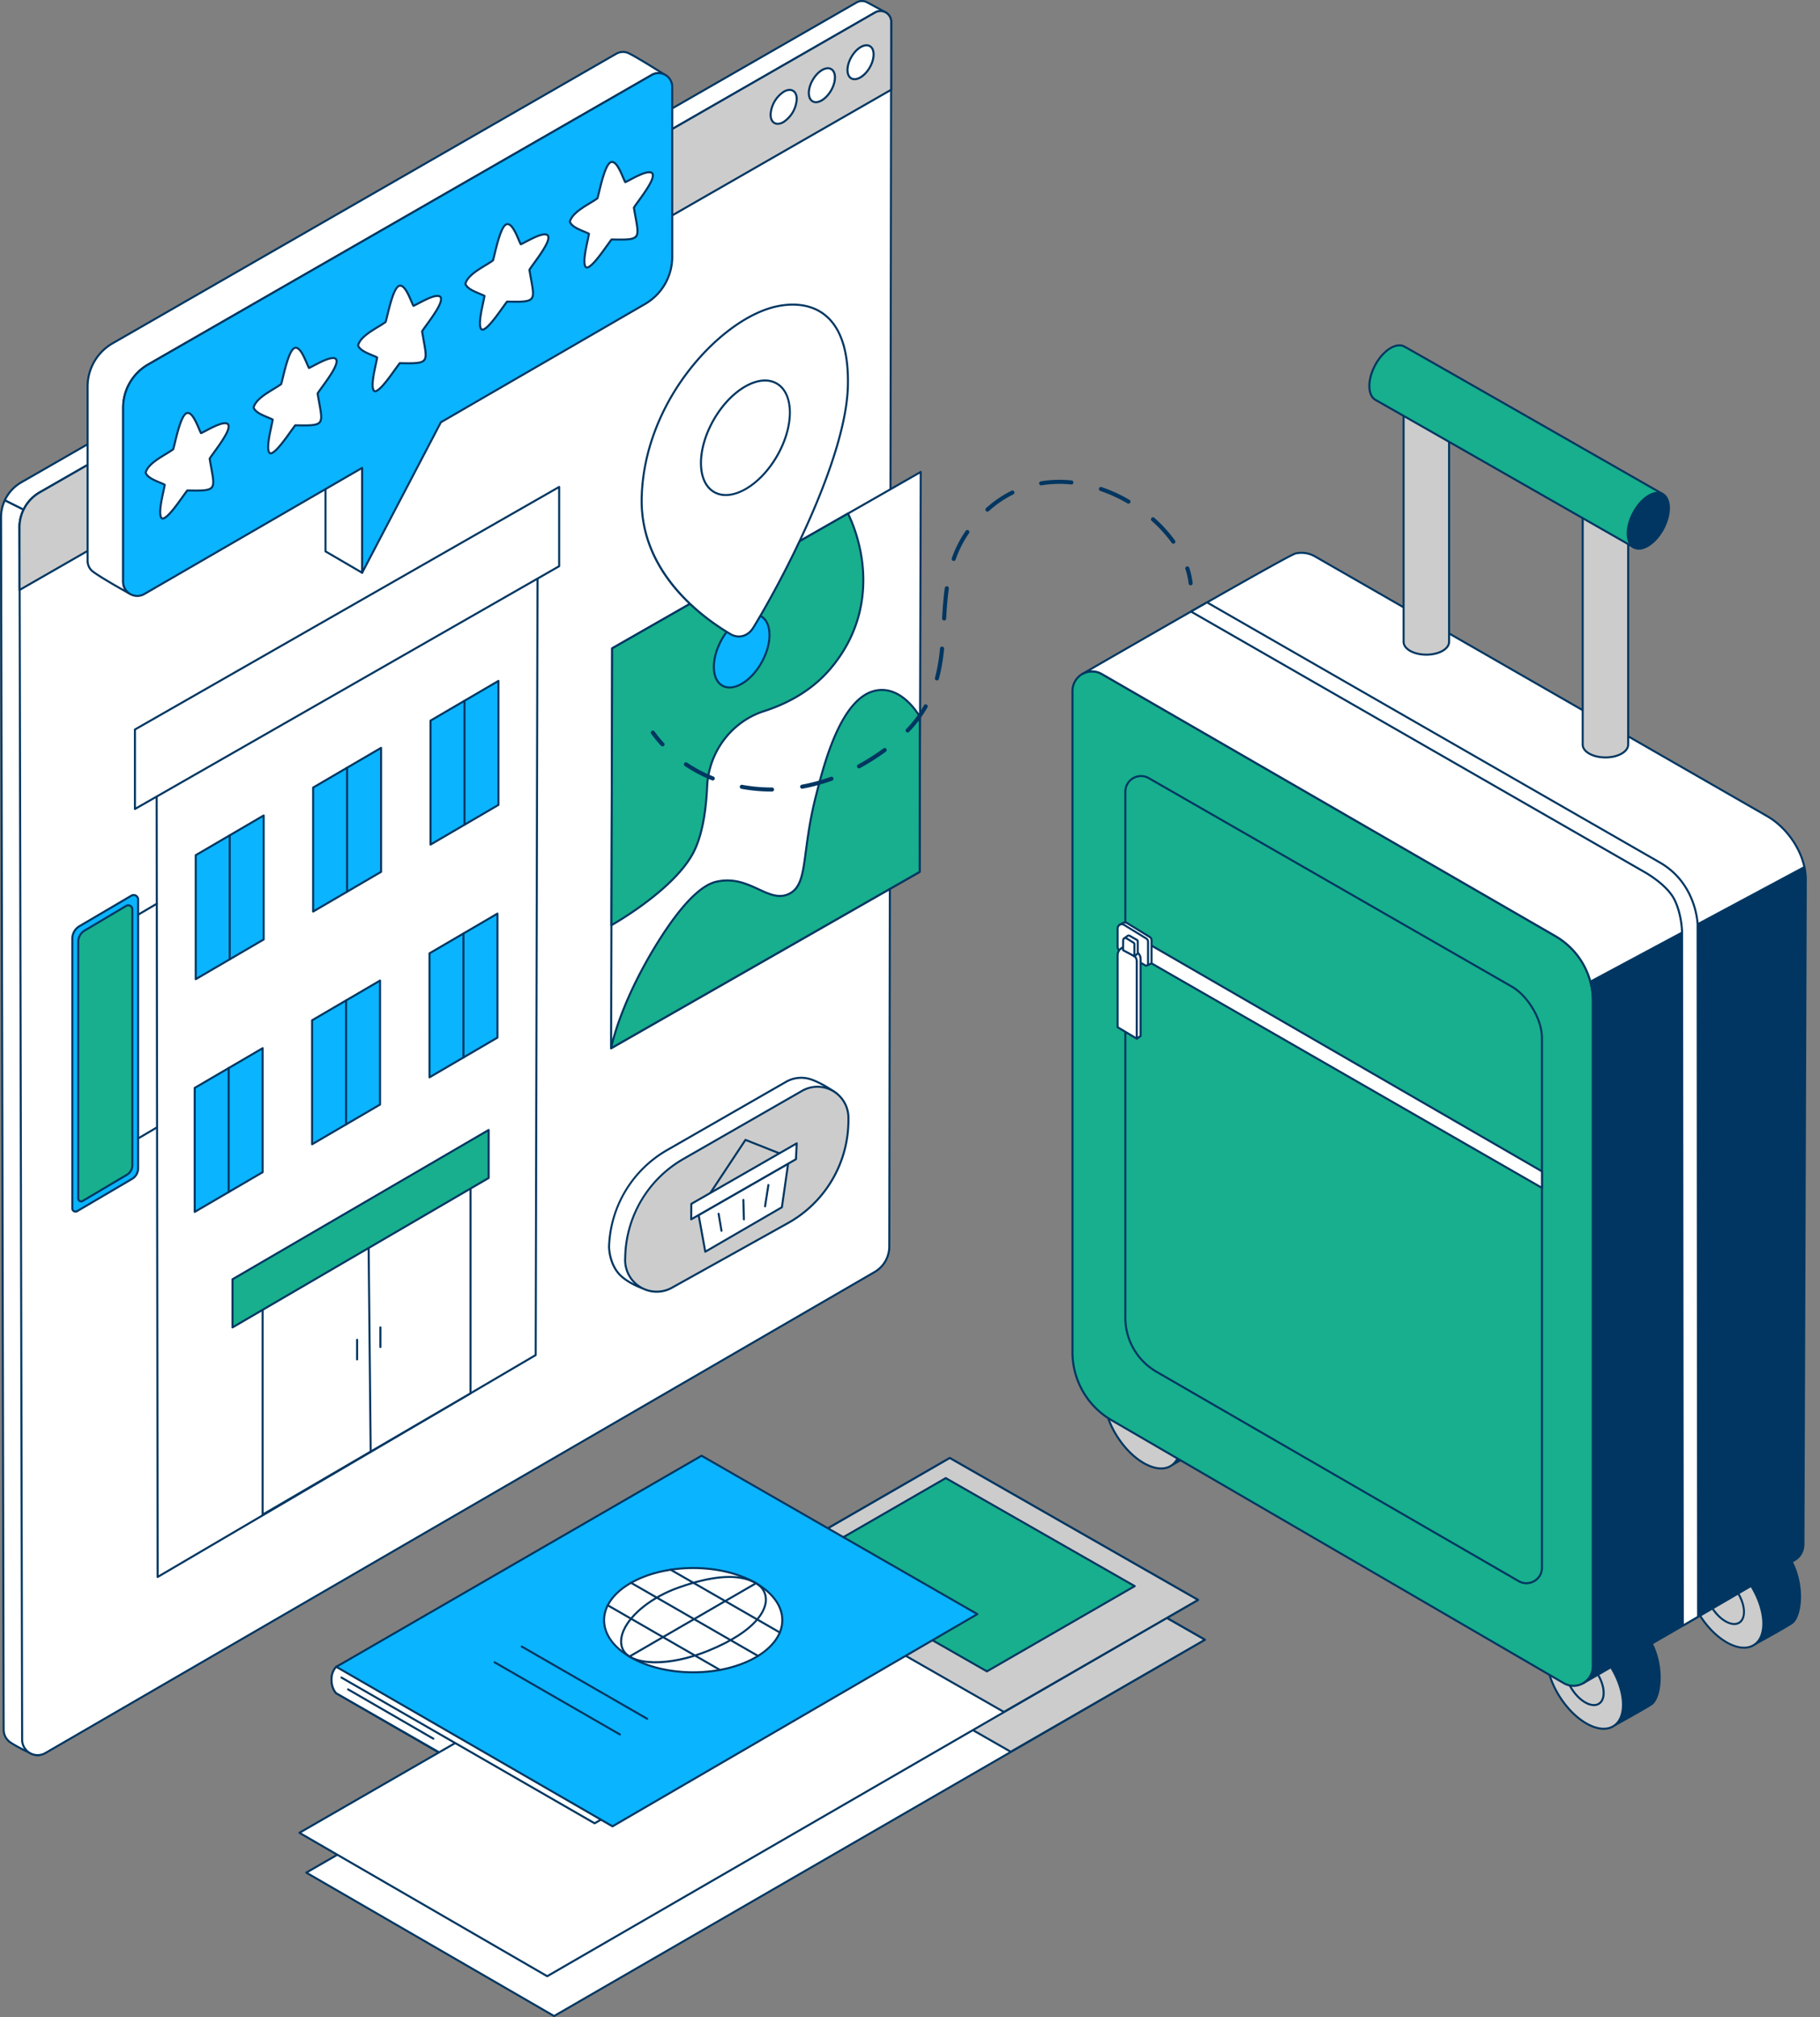 <svg xmlns="http://www.w3.org/2000/svg" xmlns:xlink="http://www.w3.org/1999/xlink" width="1805" height="2000" viewBox="0 0 1805 2000"><rect x="0" y="0" width="1805" height="2000" fill="#808080" stroke="none"/><defs><clipPath id="clip-Thema-3-Messen_In-_und_Ausland"><rect width="1805" height="2000"></rect></clipPath></defs><g id="Thema-3-Messen_In-_und_Ausland" data-name="Thema-3-Messen In- und Ausland" clip-path="url(#clip-Thema-3-Messen_In-_und_Ausland)"><g id="isometric-travel-plans-including-hotel-booking-plane-tickets-and-suitcase" transform="translate(-436.799 -313.208)"><g id="Gruppe_288" data-name="Gruppe 288" transform="translate(436.799 313.208)"><g id="Gruppe_287" data-name="Gruppe 287" transform="translate(0 0)"><path id="Pfad_2385" data-name="Pfad 2385" d="M24.266,505.618A40.087,40.087,0,0,1,40.345,488.4L878.768,12.235S864.018,4.154,860.7,2.42a10.541,10.541,0,0,0-10.225.209L22.024,478.454A40.082,40.082,0,0,0,5.656,496.284l18.61,9.332Z" transform="translate(-0.895 -0.197)" fill="#fff"></path><path id="Pfad_2386" data-name="Pfad 2386" d="M24.077,506.439a1.014,1.014,0,0,1-.452-.107L5.014,497a1.01,1.01,0,0,1-.463-1.329,40.916,40.916,0,0,1,16.78-18.28L849.779,1.565a11.6,11.6,0,0,1,11.2-.228c3.292,1.718,17.941,9.744,18.088,9.825a1.01,1.01,0,0,1,.014,1.763L40.655,489.089a38.941,38.941,0,0,0-15.67,16.783,1.013,1.013,0,0,1-.908.568Zm-17.27-10.8,16.819,8.435a40.952,40.952,0,0,1,16.026-16.739L876.5,12.064C872.6,9.927,862.666,4.5,860.04,3.126a9.593,9.593,0,0,0-9.256.19L22.337,479.141a38.885,38.885,0,0,0-15.531,16.5Z" transform="translate(-0.705 -0.008)" fill="#003661"></path><path id="Pfad_2387" data-name="Pfad 2387" d="M4.951,589.36A40.059,40.059,0,0,0,1.2,606.433L3.806,1808.31a15.147,15.147,0,0,0,5.854,12.01c3.642,2.851,24.34,14.472,29.092,13.259-.515-1.525-19.23-1217.213-19.23-1217.213a40.02,40.02,0,0,1,4.04-17.675Z" transform="translate(-0.189 -93.271)" fill="#fff"></path><path id="Pfad_2388" data-name="Pfad 2388" d="M37.829,1834.476c-6.63,0-25.993-11.21-28.982-13.55a16.215,16.215,0,0,1-6.241-12.8L0,606.245a40.787,40.787,0,0,1,3.846-17.5,1.011,1.011,0,0,1,1.369-.476l18.61,9.332a1.011,1.011,0,0,1,.456,1.345,39.253,39.253,0,0,0-3.938,17.23c.186,12.077,18.605,1208.136,19.221,1217.082a1.009,1.009,0,0,1-.751,1.109,4,4,0,0,1-.983.107ZM5.25,590.544a38.761,38.761,0,0,0-3.23,15.7L4.626,1808.116a14.207,14.207,0,0,0,5.466,11.218c3.708,2.9,22.11,12.984,27.464,13.142C36.5,1794.588,22.623,895.619,18.321,616.191a41.328,41.328,0,0,1,3.716-17.23l-16.788-8.42Z" transform="translate(0.001 -93.081)" fill="#003661"></path><path id="Pfad_2389" data-name="Pfad 2389" d="M871.053,1263.293l-822.4,476.986a15.371,15.371,0,0,1-23.084-13.232l-2.6-1201.881a40.067,40.067,0,0,1,20.115-34.9L871.535,14.437a10.639,10.639,0,0,1,15.94,9.252L885.6,1238.135a29.187,29.187,0,0,1-14.544,25.166Z" transform="translate(-3.634 -2.065)" fill="#fff"></path><path id="Pfad_2390" data-name="Pfad 2390" d="M40.751,1743.2a16.44,16.44,0,0,1-16.381-16.338l-2.6-1201.883A41.159,41.159,0,0,1,42.39,489.2L870.842,13.371A11.65,11.65,0,0,1,888.3,23.5l-1.878,1214.437a30.3,30.3,0,0,1-15.047,26.037l-.507-.873.507.873L48.97,1740.953a16.344,16.344,0,0,1-8.219,2.236ZM876.646,13.827a9.6,9.6,0,0,0-4.8,1.3L43.4,490.952a39.133,39.133,0,0,0-19.608,34.02l2.6,1201.876a14.361,14.361,0,0,0,21.567,12.36l822.4-476.978a28.268,28.268,0,0,0,14.041-24.3L886.275,23.5a9.666,9.666,0,0,0-9.63-9.67Z" transform="translate(-3.444 -1.875)" fill="#003661"></path><path id="Pfad_2391" data-name="Pfad 2391" d="M23.027,587.039l-.06-61.872a40.067,40.067,0,0,1,20.115-34.9L871.535,14.437a10.639,10.639,0,0,1,15.94,9.252l-.058,67.387Z" transform="translate(-3.634 -2.065)" fill="#ccc"></path><path id="Pfad_2392" data-name="Pfad 2392" d="M22.838,587.858a1.009,1.009,0,0,1-1.01-1.009l-.06-61.872A41.159,41.159,0,0,1,42.39,489.2L870.842,13.371A11.65,11.65,0,0,1,888.3,23.5l-.058,67.385a1.009,1.009,0,0,1-.507.874L23.341,587.724A1.015,1.015,0,0,1,22.838,587.858ZM876.646,13.828a9.6,9.6,0,0,0-4.8,1.3L43.4,490.952a39.135,39.135,0,0,0-19.608,34.02l.058,60.134L886.219,90.3l.057-66.8a9.666,9.666,0,0,0-9.629-9.671Z" transform="translate(-3.444 -1.875)" fill="#003661"></path><ellipse id="Ellipse_181" data-name="Ellipse 181" cx="18.44" cy="10.487" rx="18.44" ry="10.487" transform="matrix(0.5, -0.866, 0.866, 0.5, 835.16, 72.428)" fill="#fff"></ellipse><path id="Pfad_2393" data-name="Pfad 2393" d="M1005.391,87.8a7.577,7.577,0,0,1-3.835-.991c-5.583-3.223-5.684-13.146-.23-22.59s14.1-14.318,19.685-11.1,5.684,13.146.23,22.59C1016.923,83.183,1010.605,87.8,1005.391,87.8Zm11.847-33.628c-4.446,0-10.31,4.385-14.162,11.056-4.726,8.182-4.959,17.263-.509,19.832s12.2-2.176,16.925-10.356,4.959-17.263.509-19.832a5.445,5.445,0,0,0-2.762-.7Zm3.128,21.035h.01Z" transform="translate(-157.819 -8.256)" fill="#003661"></path><ellipse id="Ellipse_182" data-name="Ellipse 182" cx="18.44" cy="10.487" rx="18.44" ry="10.487" transform="matrix(0.5, -0.866, 0.866, 0.5, 796.816, 95.221)" fill="#fff"></ellipse><path id="Pfad_2394" data-name="Pfad 2394" d="M959.839,114.874a7.578,7.578,0,0,1-3.835-.992c-5.583-3.223-5.684-13.146-.23-22.59s14.1-14.316,19.685-11.1,5.684,13.146.23,22.59C971.372,110.262,965.053,114.874,959.839,114.874Zm11.847-33.628c-4.446,0-10.31,4.385-14.163,11.056-4.726,8.182-4.959,17.263-.509,19.832s12.2-2.175,16.925-10.356,4.959-17.263.509-19.832a5.446,5.446,0,0,0-2.762-.7Z" transform="translate(-150.611 -12.541)" fill="#003661"></path><ellipse id="Ellipse_183" data-name="Ellipse 183" cx="18.44" cy="10.487" rx="18.44" ry="10.487" transform="matrix(0.5, -0.866, 0.866, 0.5, 758.909, 116.669)" fill="#fff"></ellipse><path id="Pfad_2395" data-name="Pfad 2395" d="M914.779,140.348a7.514,7.514,0,0,1-3.8-.983c-2.754-1.589-4.255-4.88-4.227-9.265a30.209,30.209,0,0,1,13.542-23.446c3.784-2.217,7.386-2.563,10.139-.973s4.255,4.88,4.227,9.265a30.209,30.209,0,0,1-13.542,23.446A12.727,12.727,0,0,1,914.779,140.348Zm11.839-33.632a10.749,10.749,0,0,0-5.307,1.678,28.221,28.221,0,0,0-12.543,21.718c-.023,3.628,1.118,6.292,3.217,7.5s4.977.866,8.108-.967a28.22,28.22,0,0,0,12.543-21.718c.023-3.628-1.118-6.292-3.217-7.5a5.526,5.526,0,0,0-2.8-.712Z" transform="translate(-143.489 -16.575)" fill="#003661"></path></g></g><g id="Gruppe_290" data-name="Gruppe 290" transform="translate(1499.429 654.639)"><g id="Gruppe_289" data-name="Gruppe 289" transform="translate(0 0)"><path id="Pfad_2396" data-name="Pfad 2396" d="M662.837,1518.77c15.818,24.527,12.745,58.078,3.3,65.413-4.17,3.239-36.474,20.921-36.474,20.921l-57.509-88.519s31.532-17.883,36.7-21.222C622.462,1486.58,647.019,1494.243,662.837,1518.77Z" transform="translate(-90.542 -236.103)" fill="#003661"></path><path id="Pfad_2397" data-name="Pfad 2397" d="M629.476,1605.92a1.007,1.007,0,0,1-.846-.459l-57.509-88.52a1.008,1.008,0,0,1,.349-1.428c.316-.179,31.565-17.907,36.652-21.191,13.612-8.787,38.652-2.222,55.375,23.707,15.823,24.536,13.107,58.962,3.071,66.758-4.185,3.251-35.286,20.285-36.608,21.009a1,1,0,0,1-.483.124Zm-56.08-89.18,56.415,86.835c5.056-2.775,31.827-17.515,35.52-20.382,8.4-6.521,12.762-38.8-3.53-64.068-15.54-24.1-39.737-31.4-52.586-23.107-4.7,3.033-30.463,17.682-35.818,20.722Z" transform="translate(-90.352 -235.911)" fill="#003661"></path><path id="Pfad_2398" data-name="Pfad 2398" d="M603.656,1517.32l-30.448-46.434,37.245-15.815,30.225,8.877v30.971Z" transform="translate(-90.708 -230.283)" fill="#fff"></path><path id="Pfad_2399" data-name="Pfad 2399" d="M603.468,1518.14a1,1,0,0,1-.844-.455l-30.448-46.434a1.01,1.01,0,0,1,.449-1.484l37.245-15.815a1.011,1.011,0,0,1,.678-.039l30.225,8.878a1.01,1.01,0,0,1,.724.969v30.971a1.008,1.008,0,0,1-.486.863l-37.022,22.4a1,1,0,0,1-.522.146Zm-28.942-46.986,29.251,44.609,35.7-21.6v-29.645l-29.154-8.563-35.8,15.2Z" transform="translate(-90.519 -230.093)" fill="#003661"></path><path id="Pfad_2400" data-name="Pfad 2400" d="M603.656,1527.957H573.209v-54.091l30.448,10.718Z" transform="translate(-90.708 -233.257)" fill="#fff"></path><path id="Pfad_2401" data-name="Pfad 2401" d="M603.467,1528.776H573.019a1.009,1.009,0,0,1-1.009-1.01v-54.091a1.008,1.008,0,0,1,1.344-.952l30.448,10.718a1.01,1.01,0,0,1,.674.952v43.373a1.009,1.009,0,0,1-1.009,1.009Zm-29.439-2.019h28.43v-41.649l-28.43-10.007Z" transform="translate(-90.519 -233.067)" fill="#003661"></path><ellipse id="Ellipse_184" data-name="Ellipse 184" cx="29.32" cy="52.844" rx="29.32" ry="52.844" transform="matrix(0.84, -0.542, 0.542, 0.84, 455.897, 1297.016)" fill="#ccc"></ellipse><path id="Pfad_2402" data-name="Pfad 2402" d="M616.273,1613.88c-4.956,0-10.489-1.563-16.292-4.669-10.21-5.464-20.1-15.082-27.839-27.087-16.094-24.955-17.757-52.639-3.707-61.709,6.9-4.458,16.43-3.846,26.83,1.719,10.21,5.464,20.1,15.082,27.838,27.087,16.095,24.955,17.757,52.639,3.707,61.709a19.1,19.1,0,0,1-10.536,2.95Zm-37.292-94.395a17.138,17.138,0,0,0-9.452,2.626c-13.115,8.469-11.182,34.9,4.309,58.919,7.559,11.72,17.181,21.1,27.095,26.4,9.724,5.2,18.525,5.843,24.784,1.8,13.115-8.469,11.182-34.9-4.309-58.919-7.559-11.72-17.181-21.1-27.095-26.4C588.809,1520.969,583.6,1519.485,578.981,1519.485Z" transform="translate(-88.443 -240.156)" fill="#003661"></path><ellipse id="Ellipse_185" data-name="Ellipse 185" cx="14.777" cy="26.633" rx="14.777" ry="26.633" transform="matrix(0.84, -0.542, 0.542, 0.84, 481.901, 1311.075)" fill="#ccc"></ellipse><path id="Pfad_2403" data-name="Pfad 2403" d="M610.042,1571.236a18.2,18.2,0,0,1-8.45-2.413c-5.22-2.793-10.268-7.7-14.216-13.822s-6.337-12.745-6.73-18.655c-.407-6.124,1.372-10.79,5.01-13.139s8.62-2.048,14.029.845c5.22,2.793,10.268,7.7,14.216,13.822s6.337,12.745,6.73,18.655c.407,6.124-1.372,10.79-5.01,13.139a10.113,10.113,0,0,1-5.579,1.568Zm-18.794-47.575a8.152,8.152,0,0,0-4.495,1.243c-2.995,1.933-4.447,5.95-4.091,11.309.37,5.573,2.647,11.857,6.412,17.693s8.549,10.5,13.471,13.137c4.734,2.532,8.991,2.862,11.983.93s4.447-5.95,4.091-11.309c-.37-5.573-2.648-11.857-6.412-17.694s-8.549-10.5-13.471-13.137a16.215,16.215,0,0,0-7.488-2.172Zm212.1-100.375c15.818,24.527,12.745,58.078,3.3,65.413-4.17,3.239-36.474,20.921-36.474,20.921L712.666,1421.1s31.532-17.883,36.7-21.222c13.6-8.784,38.162-1.12,53.98,23.406Z" transform="translate(-91.876 -220.993)" fill="#003661"></path><path id="Pfad_2404" data-name="Pfad 2404" d="M794.817,1510.435a1.008,1.008,0,0,1-.846-.459l-57.509-88.519a1.012,1.012,0,0,1,.349-1.429c.316-.179,31.566-17.908,36.653-21.192,7.074-4.568,16.943-4.888,27.078-.879,10.77,4.261,20.819,12.992,28.3,24.587,15.823,24.536,13.107,58.963,3.071,66.758-4.185,3.251-35.286,20.284-36.608,21.008a1.006,1.006,0,0,1-.483.124Zm-56.08-89.179,56.414,86.834c5.056-2.775,31.827-17.514,35.52-20.381,8.4-6.523,12.766-38.8-3.53-64.068-7.251-11.243-16.961-19.7-27.343-23.8-9.522-3.765-18.722-3.512-25.243.7-4.7,3.032-30.463,17.682-35.818,20.722Z" transform="translate(-116.517 -220.803)" fill="#003661"></path><path id="Pfad_2405" data-name="Pfad 2405" d="M769,1421.844,738.55,1375.41l37.245-15.816,30.225,8.878v30.971Z" transform="translate(-116.873 -215.174)" fill="#fff"></path><path id="Pfad_2406" data-name="Pfad 2406" d="M768.809,1422.664a1.006,1.006,0,0,1-.844-.456l-30.448-46.435a1.007,1.007,0,0,1,.449-1.482l37.245-15.815a1.01,1.01,0,0,1,.678-.039l30.225,8.878a1.01,1.01,0,0,1,.724.968v30.971a1.007,1.007,0,0,1-.486.863l-37.022,22.4a1,1,0,0,1-.522.146Zm-28.942-46.988,29.251,44.61,35.7-21.6v-29.645l-29.154-8.562-35.8,15.2Z" transform="translate(-116.683 -214.984)" fill="#003661"></path><path id="Pfad_2407" data-name="Pfad 2407" d="M769,1432.469H738.55v-54.091L769,1389.1Z" transform="translate(-116.873 -218.146)" fill="#fff"></path><path id="Pfad_2408" data-name="Pfad 2408" d="M768.808,1433.289H738.36a1.009,1.009,0,0,1-1.009-1.01v-54.091a1.009,1.009,0,0,1,1.344-.952l30.448,10.718a1.009,1.009,0,0,1,.674.952v43.373a1.009,1.009,0,0,1-1.009,1.01Zm-29.439-2.019H767.8v-41.649l-28.43-10.007Z" transform="translate(-116.683 -217.957)" fill="#003661"></path><ellipse id="Ellipse_186" data-name="Ellipse 186" cx="29.32" cy="52.844" rx="29.32" ry="52.844" transform="matrix(0.84, -0.542, 0.542, 0.84, 595.076, 1216.649)" fill="#ccc"></ellipse><path id="Pfad_2409" data-name="Pfad 2409" d="M781.714,1518.354c-13.865,0-31.638-12.163-44.243-31.707-7.742-12-12.428-24.981-13.2-36.541-.782-11.774,2.587-20.712,9.489-25.168s16.429-3.845,26.83,1.719c10.21,5.464,20.1,15.083,27.838,27.088,16.095,24.955,17.757,52.639,3.707,61.709a18.909,18.909,0,0,1-10.425,2.9Zm-37.4-94.345a17.131,17.131,0,0,0-9.452,2.626c-6.257,4.04-9.3,12.328-8.57,23.339.746,11.223,5.319,23.86,12.878,35.58,12.226,18.956,29.3,30.833,42.4,30.835a17.186,17.186,0,0,0,9.476-2.63c13.115-8.469,11.182-34.9-4.309-58.919-7.559-11.72-17.181-21.1-27.095-26.4-5.5-2.945-10.713-4.429-15.332-4.429Z" transform="translate(-114.597 -225.048)" fill="#003661"></path><ellipse id="Ellipse_187" data-name="Ellipse 187" cx="14.777" cy="26.633" rx="14.777" ry="26.633" transform="matrix(0.84, -0.542, 0.542, 0.84, 621.08, 1230.708)" fill="#ccc"></ellipse><path id="Pfad_2410" data-name="Pfad 2410" d="M665.458,1457.416c-7.176,0-16.306-6.2-22.753-16.2-8.261-12.809-9.032-27.072-1.719-31.794s19.984,1.856,28.245,14.668,9.032,27.072,1.719,31.793a9.97,9.97,0,0,1-5.493,1.53Zm-18.835-47.554a8.23,8.23,0,0,0-4.542,1.26c-6.377,4.119-5.337,17.128,2.321,29s19.077,18.18,25.455,14.066,5.335-17.13-2.321-29c-6.069-9.41-14.5-15.325-20.913-15.325Zm-505.2-197.72c15.818,24.527,12.745,58.078,3.3,65.413-4.17,3.238-36.474,20.921-36.474,20.921l-57.509-88.519s31.532-17.883,36.7-21.222C101.05,1179.952,125.607,1187.615,141.425,1212.142Z" transform="translate(-8.03 -187.581)" fill="#003661"></path><path id="Pfad_2411" data-name="Pfad 2411" d="M108.064,1299.285a1.009,1.009,0,0,1-.846-.459l-57.509-88.519a1.008,1.008,0,0,1,.349-1.428c.316-.179,31.565-17.908,36.653-21.192,13.61-8.789,38.652-2.223,55.374,23.707,15.824,24.537,13.107,58.963,3.071,66.758-4.185,3.25-35.286,20.285-36.608,21.009a1.006,1.006,0,0,1-.483.124Zm-56.08-89.179,56.415,86.835c5.056-2.776,31.827-17.515,35.519-20.383,8.4-6.521,12.767-38.8-3.53-64.068-15.54-24.1-39.736-31.4-52.586-23.105-4.7,3.031-30.463,17.681-35.818,20.722Z" transform="translate(-7.84 -187.387)" fill="#003661"></path><path id="Pfad_2412" data-name="Pfad 2412" d="M82.244,1210.7,51.8,1164.263l37.245-15.816,30.225,8.878V1188.3Z" transform="translate(-8.197 -181.761)" fill="#fff"></path><path id="Pfad_2413" data-name="Pfad 2413" d="M82.055,1211.517a1.009,1.009,0,0,1-.844-.456l-30.448-46.435a1.007,1.007,0,0,1,.449-1.482l37.245-15.816a1.01,1.01,0,0,1,.678-.039l30.225,8.878a1.01,1.01,0,0,1,.724.968V1188.1a1.01,1.01,0,0,1-.486.863l-37.021,22.4a1,1,0,0,1-.522.146Zm-28.942-46.986,29.251,44.61,35.7-21.6v-29.645l-29.153-8.562-35.8,15.2Z" transform="translate(-8.007 -181.571)" fill="#003661"></path><path id="Pfad_2414" data-name="Pfad 2414" d="M82.244,1221.322H51.8v-54.09l30.448,10.717Z" transform="translate(-8.197 -184.733)" fill="#fff"></path><path id="Pfad_2415" data-name="Pfad 2415" d="M82.055,1222.142H51.607a1.009,1.009,0,0,1-1.009-1.009v-54.091a1.009,1.009,0,0,1,1.344-.952l30.448,10.718a1.01,1.01,0,0,1,.674.952v43.374A1.009,1.009,0,0,1,82.055,1222.142Zm-29.439-2.019h28.43v-41.648l-28.43-10.007Z" transform="translate(-8.007 -184.543)" fill="#003661"></path><ellipse id="Ellipse_188" data-name="Ellipse 188" cx="29.32" cy="52.844" rx="29.32" ry="52.844" transform="matrix(0.84, -0.542, 0.542, 0.84, 17.001, 1038.912)" fill="#ccc"></ellipse><path id="Pfad_2416" data-name="Pfad 2416" d="M94.85,1288.094c-4.956,0-10.489-1.563-16.292-4.668-10.21-5.464-20.1-15.083-27.839-27.088s-12.428-24.981-13.2-36.541c-.782-11.774,2.587-20.712,9.489-25.168,14.047-9.072,38.574,3.851,54.668,28.807,7.742,12,12.428,24.981,13.2,36.541.782,11.774-2.587,20.712-9.489,25.168a19.1,19.1,0,0,1-10.536,2.949Zm-37.268-94.4a17.178,17.178,0,0,0-9.476,2.631c-6.257,4.04-9.3,12.328-8.57,23.338.746,11.224,5.319,23.86,12.878,35.58s17.181,21.1,27.094,26.4c9.725,5.2,18.525,5.845,24.783,1.8s9.3-12.328,8.57-23.338c-.746-11.224-5.319-23.86-12.878-35.58-12.226-18.958-29.3-30.835-42.4-30.835Zm220.91-77.037c15.818,24.527,12.745,58.078,3.3,65.413-4.17,3.238-36.474,20.921-36.474,20.921l-57.509-88.518s31.532-17.884,36.7-21.222C238.116,1084.467,262.674,1092.13,278.492,1116.657Z" transform="translate(-5.92 -172.47)" fill="#003661"></path><path id="Pfad_2417" data-name="Pfad 2417" d="M273.405,1203.81a1.009,1.009,0,0,1-.846-.459l-57.509-88.519a1.012,1.012,0,0,1,.349-1.428c.316-.179,31.566-17.906,36.653-21.191,13.611-8.788,38.652-2.222,55.374,23.708,15.824,24.537,13.107,58.963,3.071,66.758-4.185,3.251-35.286,20.285-36.608,21.009a1.006,1.006,0,0,1-.483.124Zm-56.08-89.179,56.415,86.835c5.056-2.776,31.827-17.515,35.519-20.382,8.4-6.521,12.767-38.8-3.53-64.068-15.541-24.1-39.736-31.4-52.586-23.105-4.7,3.032-30.463,17.682-35.818,20.722Z" transform="translate(-34.005 -172.279)" fill="#003661"></path><path id="Pfad_2418" data-name="Pfad 2418" d="M247.585,1115.215l-30.448-46.434,37.245-15.815,30.225,8.878v30.971Z" transform="translate(-34.361 -166.651)" fill="#fff"></path><path id="Pfad_2419" data-name="Pfad 2419" d="M247.4,1116.035a1.006,1.006,0,0,1-.844-.456L216.1,1069.144a1.007,1.007,0,0,1,.449-1.482l37.245-15.815a1.009,1.009,0,0,1,.678-.039l30.225,8.878a1.01,1.01,0,0,1,.724.968v30.971a1.008,1.008,0,0,1-.486.863l-37.021,22.4A1,1,0,0,1,247.4,1116.035Zm-28.942-46.986,29.251,44.61,35.7-21.6V1062.41l-29.153-8.563-35.8,15.2Z" transform="translate(-34.172 -166.461)" fill="#003661"></path><path id="Pfad_2420" data-name="Pfad 2420" d="M247.585,1125.845H217.138v-54.091l30.448,10.718Z" transform="translate(-34.361 -169.624)" fill="#fff"></path><path id="Pfad_2421" data-name="Pfad 2421" d="M247.4,1126.665H216.948a1.009,1.009,0,0,1-1.009-1.01v-54.091a1.009,1.009,0,0,1,1.344-.952l30.448,10.718a1.01,1.01,0,0,1,.674.952v43.373A1.009,1.009,0,0,1,247.4,1126.665Zm-29.439-2.019h28.43V1083l-28.43-10.007Z" transform="translate(-34.172 -169.434)" fill="#003661"></path><ellipse id="Ellipse_189" data-name="Ellipse 189" cx="29.32" cy="52.844" rx="29.32" ry="52.844" transform="matrix(0.84, -0.542, 0.542, 0.84, 156.176, 958.538)" fill="#ccc"></ellipse><path id="Pfad_2422" data-name="Pfad 2422" d="M260.3,1211.74c-13.865,0-31.638-12.164-44.242-31.707-7.742-12-12.428-24.981-13.2-36.541-.782-11.775,2.587-20.713,9.489-25.169,14.048-9.073,38.574,3.851,54.668,28.807s17.757,52.638,3.707,61.709a18.909,18.909,0,0,1-10.425,2.9Zm-37.379-94.35a17.179,17.179,0,0,0-9.476,2.631c-6.257,4.04-9.3,12.328-8.57,23.338.746,11.224,5.319,23.86,12.878,35.581,12.226,18.958,29.3,30.833,42.4,30.835a17.177,17.177,0,0,0,9.476-2.631c13.115-8.468,11.182-34.9-4.309-58.919-12.226-18.958-29.3-30.835-42.4-30.835Z" transform="translate(-32.085 -176.535)" fill="#003661"></path><ellipse id="Ellipse_190" data-name="Ellipse 190" cx="14.777" cy="26.633" rx="14.777" ry="26.633" transform="matrix(0.84, -0.542, 0.542, 0.84, 182.182, 972.599)" fill="#ccc"></ellipse><path id="Pfad_2423" data-name="Pfad 2423" d="M253.98,1192.677a18.187,18.187,0,0,1-8.45-2.413c-5.22-2.793-10.268-7.7-14.215-13.822-8.261-12.809-9.032-27.072-1.719-31.793,3.638-2.348,8.62-2.047,14.029.846,5.22,2.793,10.268,7.7,14.215,13.822,8.261,12.809,9.032,27.072,1.719,31.793A10.123,10.123,0,0,1,253.98,1192.677ZM235.186,1145.1a8.154,8.154,0,0,0-4.495,1.243c-6.377,4.118-5.337,17.128,2.321,29,3.764,5.837,8.549,10.5,13.471,13.136,4.733,2.532,8.99,2.862,11.984.93,6.377-4.118,5.337-17.128-2.321-29-3.764-5.837-8.549-10.5-13.471-13.136A16.217,16.217,0,0,0,235.186,1145.1Z" transform="translate(-35.539 -180.912)" fill="#003661"></path><path id="Pfad_2424" data-name="Pfad 2424" d="M488.462,1388.506,39.79,1127.64a77.611,77.611,0,0,1-38.592-67.1V404.692a19.4,19.4,0,0,1,29.1-16.808L480.332,647.842a74.08,74.08,0,0,1,37.018,64.15v659.876a19.227,19.227,0,0,1-28.887,16.634Z" transform="translate(-0.19 -60.988)" fill="#17af8d"></path><path id="Pfad_2425" data-name="Pfad 2425" d="M497.932,1391.96a20.179,20.179,0,0,1-10.166-2.774L39.094,1128.318A78.859,78.859,0,0,1,0,1060.352V404.5a20.405,20.405,0,0,1,30.608-17.682L480.646,646.777A75.3,75.3,0,0,1,518.167,711.8v659.876a20.319,20.319,0,0,1-20.237,20.281Zm-9.152-4.52a18.219,18.219,0,0,0,27.371-15.761V711.8a73.275,73.275,0,0,0-36.512-63.276L29.6,388.568A18.387,18.387,0,0,0,2.018,404.5v655.85a76.845,76.845,0,0,0,38.089,66.225L488.779,1387.44Z" transform="translate(0 -60.797)" fill="#003661"></path><path id="Pfad_2426" data-name="Pfad 2426" d="M822.381,615.739a57.377,57.377,0,0,1,1.38,12.18L821.4,1286.932c-.01,6.655-2.707,11.5-6.749,14.654-7.109,5.544-202.226,118-211.331,123.234a19.026,19.026,0,0,0,9.309-16.476V748.464a74.033,74.033,0,0,0-2.489-19.051L822.38,615.739Z" transform="translate(-95.474 -97.461)" fill="#003661"></path><path id="Pfad_2427" data-name="Pfad 2427" d="M603.137,1425.638a1.01,1.01,0,0,1-.52-1.875,18.054,18.054,0,0,0,8.82-15.611V748.276a73.149,73.149,0,0,0-2.455-18.792,1.01,1.01,0,0,1,.5-1.15L821.716,614.661a1.009,1.009,0,0,1,1.461.674,58.312,58.312,0,0,1,1.4,12.395l-2.357,659.017c-.009,6.465-2.477,11.806-7.136,15.447-7.384,5.76-209.421,122.149-211.449,123.314a1,1,0,0,1-.5.134Zm8-695.9a75.156,75.156,0,0,1,2.322,18.537v659.88A20.165,20.165,0,0,1,610,1419.513c40.153-23.134,197.622-114.06,203.847-118.915,4.152-3.244,6.351-8.036,6.359-13.86l2.357-659.015a55.6,55.6,0,0,0-1.084-10.649L611.133,729.735Z" transform="translate(-95.285 -97.272)" fill="#003661"></path><path id="Pfad_2428" data-name="Pfad 2428" d="M516.693,670.84a74.075,74.075,0,0,0-34.525-45.1L32.123,365.789a19.208,19.208,0,0,0-19.349-.029c6.174-3.567,203.862-117.778,211.438-119.5a26.956,26.956,0,0,1,19.027,2.748L691.979,506.727c18.9,10.918,32.69,31,36.948,50.441L516.692,670.841Z" transform="translate(-2.021 -38.889)" fill="#fff"></path><path id="Pfad_2429" data-name="Pfad 2429" d="M516.5,671.66a1.012,1.012,0,0,1-.975-.75,73.559,73.559,0,0,0-34.054-44.484L31.43,366.473a18.2,18.2,0,0,0-18.342-.028,1.009,1.009,0,0,1-1.007-1.75l.12-.069c20.872-12.057,204.132-117.844,211.6-119.544a28.012,28.012,0,0,1,19.755,2.858L692.293,505.662c18.25,10.542,32.942,30.6,37.431,51.1a1.01,1.01,0,0,1-.508,1.106L516.98,671.542a1,1,0,0,1-.476.119ZM22.23,361.957a20.372,20.372,0,0,1,10.208,2.768L482.484,624.678a75.612,75.612,0,0,1,34.657,44.487L727.586,556.45c-4.561-19.712-18.741-38.9-36.3-49.039L242.548,249.691a25.962,25.962,0,0,0-18.3-2.639c-5.641,1.284-127.086,70.865-203.48,114.959q.731-.055,1.463-.054Z" transform="translate(-1.832 -38.699)" fill="#003661"></path><path id="Pfad_2430" data-name="Pfad 2430" d="M453.535,1306.8,94.386,1099.242a61.682,61.682,0,0,1-30.892-53.386V524.029a15.528,15.528,0,0,1,23.29-13.374L447.027,717.491c13.456,7.743,29.631,29.984,29.631,51.042v525.03a15.391,15.391,0,0,1-23.123,13.234Z" transform="translate(-10.048 -80.501)" fill="#17af8d"></path><path id="Pfad_2431" data-name="Pfad 2431" d="M461.076,1309.715a16.428,16.428,0,0,1-8.237-2.235L93.69,1099.92a62.89,62.89,0,0,1-31.4-54.261V523.839a16.536,16.536,0,0,1,24.8-14.249L447.338,716.424c14.555,8.375,30.139,31.235,30.139,51.917V1293.37a16.141,16.141,0,0,1-8.164,14.111,16.434,16.434,0,0,1-8.236,2.234Zm-7.228-3.984a14.291,14.291,0,0,0,14.454,0,14.139,14.139,0,0,0,7.155-12.361V768.341c0-19.982-15.06-42.072-29.126-50.166L86.091,511.341a14.434,14.434,0,0,0-14.572.029,14.278,14.278,0,0,0-7.207,12.469v521.826A60.868,60.868,0,0,0,94.7,1098.178l359.149,207.556Z" transform="translate(-9.858 -80.31)" fill="#003661"></path><path id="Pfad_2432" data-name="Pfad 2432" d="M63.493,708.13,476.657,945.681V929.31L63.493,690.465Z" transform="translate(-10.048 -109.286)" fill="#fff"></path><path id="Pfad_2433" data-name="Pfad 2433" d="M476.468,946.5a1,1,0,0,1-.5-.134L62.8,708.816a1.009,1.009,0,0,1-.506-.875V690.275a1.007,1.007,0,0,1,1.513-.874L476.972,928.246a1.011,1.011,0,0,1,.5.874v16.371a1.009,1.009,0,0,1-1.009,1.01ZM64.312,707.357l411.147,236.39V929.7L64.312,692.024Z" transform="translate(-9.858 -109.096)" fill="#003661"></path><path id="Pfad_2434" data-name="Pfad 2434" d="M86.65,695.484,64.608,681.936a4.569,4.569,0,0,0-4.522-.43c-1.193.711-3.348,1.9-3.348,1.9L58.233,704a3.807,3.807,0,0,0,1.893,3.292l23.723,16.3s2.925-1.2,3.472-1.459a1.925,1.925,0,0,0,1.1-1.751V698.653a3.719,3.719,0,0,0-1.771-3.168Z" transform="translate(-8.979 -107.801)" fill="#fff"></path><path id="Pfad_2435" data-name="Pfad 2435" d="M83.66,724.412a1.01,1.01,0,0,1-.571-.178l-23.724-16.3a4.8,4.8,0,0,1-2.33-4.124L55.544,683.29a1.011,1.011,0,0,1,.52-.957s2.137-1.179,3.318-1.884a5.512,5.512,0,0,1,5.566.437l22.042,13.548a4.762,4.762,0,0,1,2.252,4.029v21.731a2.929,2.929,0,0,1-1.673,2.66c-.557.268-3.225,1.36-3.526,1.484a1,1,0,0,1-.381.075ZM57.6,683.786l1.448,19.947a2.847,2.847,0,0,0,1.393,2.492L83.782,722.26c.982-.4,2.558-1.057,2.912-1.228a.914.914,0,0,0,.53-.841V698.461a2.728,2.728,0,0,0-1.29-2.309L63.891,682.6a3.624,3.624,0,0,0-3.478-.423c-.817.487-2.083,1.2-2.811,1.6Z" transform="translate(-8.789 -107.612)" fill="#003661"></path><path id="Pfad_2436" data-name="Pfad 2436" d="M82.795,697.269,60.753,683.721a4.185,4.185,0,0,0-6.375,3.568v18.492a3.807,3.807,0,0,0,1.893,3.292l25.381,14.773a1.939,1.939,0,0,0,2.915-1.678V700.437a3.719,3.719,0,0,0-1.771-3.168Z" transform="translate(-8.605 -108.12)" fill="#fff"></path><path id="Pfad_2437" data-name="Pfad 2437" d="M82.436,724.933a2.94,2.94,0,0,1-1.482-.4L55.573,709.756a4.834,4.834,0,0,1-2.394-4.164V687.1a5.195,5.195,0,0,1,7.913-4.429L83.133,696.22a4.758,4.758,0,0,1,2.252,4.028v21.731a2.962,2.962,0,0,1-2.949,2.955ZM58.374,683.915A3.192,3.192,0,0,0,55.2,687.1v18.491a2.808,2.808,0,0,0,1.391,2.42l25.381,14.772a.931.931,0,0,0,1.4-.8V700.247a2.727,2.727,0,0,0-1.29-2.308L60.034,684.392a3.163,3.163,0,0,0-1.661-.477Z" transform="translate(-8.415 -107.93)" fill="#003661"></path><path id="Pfad_2438" data-name="Pfad 2438" d="M77.18,798.2l-3.823,2.585L54.369,789.434V718a8.11,8.11,0,0,1,12.155-7.033l6.591,3.8A8.116,8.116,0,0,1,77.18,721.8v76.4Z" transform="translate(-8.604 -112.358)" fill="#fff"></path><path id="Pfad_2439" data-name="Pfad 2439" d="M73.167,801.609a1,1,0,0,1-.517-.143L53.662,790.111a1.01,1.01,0,0,1-.491-.866v-71.43a9.118,9.118,0,0,1,13.666-7.908l6.592,3.8A9.149,9.149,0,0,1,78,721.61v76.4a1.011,1.011,0,0,1-.444.837l-3.823,2.585a1.009,1.009,0,0,1-.565.173ZM55.188,788.672,73.134,799.4l2.847-1.926V721.611a7.125,7.125,0,0,0-3.56-6.158l-6.591-3.8a7.1,7.1,0,0,0-10.642,6.158v70.856Zm21.8,9.342H77Z" transform="translate(-8.414 -112.168)" fill="#003661"></path><path id="Pfad_2440" data-name="Pfad 2440" d="M61.806,713.973a81.89,81.89,0,0,1,10.448,5.744c1.674,1.149,2.281,3.337,2.281,5.369v76.13" transform="translate(-9.781 -113.007)" fill="#fff"></path><path id="Pfad_2441" data-name="Pfad 2441" d="M74.353,802.039a1.009,1.009,0,0,1-1.009-1.01V724.9c0-.983-.18-3.395-1.842-4.536a80.194,80.194,0,0,0-10.3-5.658,1.011,1.011,0,0,1,.839-1.837,82.813,82.813,0,0,1,10.6,5.83c1.727,1.185,2.719,3.445,2.719,6.2v76.13a1.009,1.009,0,0,1-1.009,1.01Z" transform="translate(-9.6 -112.82)" fill="#003661"></path><path id="Pfad_2442" data-name="Pfad 2442" d="M75.564,714.207l-3.352,2.739-9.153-7.627-1.114-9.93s2.9-2.2,3.483-2.575a2.175,2.175,0,0,1,2.342-.021l7,4.027a1.678,1.678,0,0,1,.8,1.427v11.961Z" transform="translate(-9.803 -110.235)" fill="#fff"></path><path id="Pfad_2443" data-name="Pfad 2443" d="M72.023,717.767a1.007,1.007,0,0,1-.646-.233l-9.153-7.627a1.01,1.01,0,0,1-.357-.663l-1.114-9.93a1.01,1.01,0,0,1,.392-.918c.3-.228,2.948-2.235,3.548-2.621a3.18,3.18,0,0,1,3.417-.03l6.971,4.011a2.683,2.683,0,0,1,1.3,2.3v11.961a1.01,1.01,0,0,1-.37.781l-3.352,2.74a1.01,1.01,0,0,1-.639.228Zm-8.2-9.152,8.2,6.834,2.336-1.91V702.057a.662.662,0,0,0-.317-.568l-6.971-4.011a1.178,1.178,0,0,0-1.293,0c-.354.228-1.827,1.328-2.962,2.185l1,8.956Zm11.547,5.4h.01Z" transform="translate(-9.613 -110.045)" fill="#003661"></path><path id="Pfad_2444" data-name="Pfad 2444" d="M72.032,717.409l-11.225-6,.117-9.857a2.194,2.194,0,0,1,3.348-1.841l6.966,4.309a1.678,1.678,0,0,1,.8,1.427Z" transform="translate(-9.622 -110.697)" fill="#fff"></path><path id="Pfad_2445" data-name="Pfad 2445" d="M71.842,718.228a1,1,0,0,1-.475-.119l-11.225-6a1.012,1.012,0,0,1-.534-.9l.117-9.857a3.2,3.2,0,0,1,4.887-2.688l6.966,4.309a2.671,2.671,0,0,1,1.273,2.287v11.961a1.007,1.007,0,0,1-1.009,1.01Zm-10.209-7.61,9.2,4.916V705.258a.668.668,0,0,0-.317-.569l-6.966-4.309a1.186,1.186,0,0,0-1.809,1Z" transform="translate(-9.433 -110.507)" fill="#003661"></path><path id="Pfad_2446" data-name="Pfad 2446" d="M647.436,427.319c0,7.039-10.1,12.745-22.551,12.745s-22.551-5.707-22.551-12.745V192.5h45.1V427.319Z" transform="translate(-95.318 -30.486)" fill="#ccc"></path><path id="Pfad_2447" data-name="Pfad 2447" d="M624.7,440.884c-13.211,0-23.561-6.042-23.561-13.755V192.314a1.009,1.009,0,0,1,1.009-1.01h45.1a1.009,1.009,0,0,1,1.009,1.01V427.129c0,7.714-10.349,13.755-23.561,13.755Zm-21.543-247.56V427.129c0,6.471,9.664,11.736,21.543,11.736s21.543-5.265,21.543-11.736V193.324H603.154Z" transform="translate(-95.128 -30.296)" fill="#003661"></path><ellipse id="Ellipse_191" data-name="Ellipse 191" cx="22.551" cy="12.745" rx="22.551" ry="12.745" transform="translate(507.018 149.273)" fill="#fff"></ellipse><path id="Pfad_2448" data-name="Pfad 2448" d="M624.7,203.673c-13.211,0-23.561-6.042-23.561-13.755s10.349-13.755,23.561-13.755,23.561,6.042,23.561,13.755S637.908,203.673,624.7,203.673Zm0-25.491c-11.878,0-21.543,5.265-21.543,11.736s9.664,11.736,21.543,11.736,21.543-5.265,21.543-11.736S636.575,178.182,624.7,178.182Z" transform="translate(-95.128 -27.9)" fill="#003661"></path><path id="Pfad_2449" data-name="Pfad 2449" d="M436.434,306.274c0,7.039-10.1,12.745-22.551,12.745s-22.551-5.707-22.551-12.745V71.458h45.1V306.274Z" transform="translate(-61.927 -11.331)" fill="#ccc"></path><path id="Pfad_2450" data-name="Pfad 2450" d="M413.694,319.839c-13.211,0-23.561-6.042-23.561-13.755V71.269a1.009,1.009,0,0,1,1.009-1.01h45.1a1.009,1.009,0,0,1,1.009,1.01V306.084c0,7.714-10.349,13.755-23.56,13.755ZM392.151,72.279V306.085c0,6.471,9.664,11.736,21.543,11.736s21.542-5.265,21.542-11.736V72.278H392.151Z" transform="translate(-61.737 -11.141)" fill="#003661"></path><ellipse id="Ellipse_192" data-name="Ellipse 192" cx="22.551" cy="12.745" rx="22.551" ry="12.745" transform="translate(329.406 47.383)" fill="#fff"></ellipse><path id="Pfad_2451" data-name="Pfad 2451" d="M413.694,82.628c-13.211,0-23.561-6.042-23.561-13.755s10.349-13.755,23.561-13.755,23.56,6.042,23.56,13.755S426.9,82.628,413.694,82.628Zm0-25.491c-11.878,0-21.543,5.265-21.543,11.736s9.664,11.736,21.543,11.736,21.542-5.265,21.542-11.736S425.572,57.137,413.694,57.137Z" transform="translate(-61.737 -8.745)" fill="#003661"></path><path id="Pfad_2452" data-name="Pfad 2452" d="M641.771,148.559l-28.247,53.118S362.177,58.045,357.342,55.471c-8.184-4.358-8.5-19.781-.7-34.449S377.4-2.005,385.589,2.353s256.182,146.2,256.182,146.2Z" transform="translate(-55.544 -0.212)" fill="#17af8d"></path><path id="Pfad_2453" data-name="Pfad 2453" d="M613.335,202.5a1,1,0,0,1-.5-.133c-2.513-1.435-251.39-143.653-256.156-146.191-4.3-2.288-6.738-7.34-6.877-14.229-.135-6.676,1.913-14.342,5.764-21.585,8.048-15.137,21.646-23.7,30.308-19.087,8.1,4.315,253.729,144.8,256.209,146.22a1.01,1.01,0,0,1,.39,1.351l-28.247,53.118a1.007,1.007,0,0,1-.891.536ZM380.531,2.007c-7.453,0-16.97,7.619-23.184,19.3-3.694,6.944-5.656,14.259-5.528,20.6.124,6.125,2.186,10.559,5.807,12.488,4.7,2.5,236.271,134.827,255.306,145.7l27.3-51.335C624.24,139.618,392.765,7.233,384.926,3.059a9.242,9.242,0,0,0-4.395-1.052Z" transform="translate(-55.354 -0.027)" fill="#003661"></path><ellipse id="Ellipse_193" data-name="Ellipse 193" cx="30.081" cy="16.79" rx="30.081" ry="16.79" transform="matrix(0.47, -0.883, 0.883, 0.47, 543.16, 193.574)" fill="#003661"></ellipse><path id="Pfad_2454" data-name="Pfad 2454" d="M666.233,231.118a10.941,10.941,0,0,1-5.2-1.249c-8.663-4.612-9.163-20.679-1.114-35.815s21.649-23.7,30.308-19.086,9.162,20.678,1.114,35.814c-6.572,12.359-16.843,20.335-25.107,20.335Zm18.651-55.42c-7.453,0-16.97,7.618-23.184,19.3-7.527,14.153-7.4,29,.279,33.084s20.053-4.1,27.579-18.253,7.4-28.994-.279-33.084a9.241,9.241,0,0,0-4.394-1.052Zm5.565,34.61h.01Z" transform="translate(-103.524 -27.513)" fill="#003661"></path><path id="Pfad_2455" data-name="Pfad 2455" d="M643.254,623.069s-.743-40.088-37.317-61.089l-449.2-257.974-15.9,9.068L590.945,571.558c3.237,1.87,22.466,13.235,29.428,27.305,7.227,14.607,7.46,31.825,7.46,31.825L628.6,1318.6l15.19-8.808-.535-686.723Z" transform="translate(-22.286 -48.13)" fill="#fff"></path><path id="Pfad_2456" data-name="Pfad 2456" d="M628.408,1319.422a1.009,1.009,0,0,1-1.009-1.009L626.635,630.5c0-.157-.319-17.156-7.356-31.377-6.5-13.132-23.861-23.893-29.028-26.879L140.141,313.761a1.01,1.01,0,0,1,0-1.753l15.9-9.068a1.011,1.011,0,0,1,1,0l449.2,257.974c36.647,21.043,37.817,61.539,37.825,61.945v.018l.535,686.723a1.009,1.009,0,0,1-.5.874l-15.191,8.809a1,1,0,0,1-.505.136ZM142.674,312.887l448.582,257.6c5.294,3.059,23.082,14.094,29.83,27.733,7.245,14.643,7.556,31.546,7.566,32.259l.763,686.176,13.174-7.639-.535-686.127c-.016-.649-1.3-39.834-36.811-60.227l-448.7-257.687Z" transform="translate(-22.097 -47.941)" fill="#003661"></path></g></g><g id="Gruppe_292" data-name="Gruppe 292" transform="translate(1041.852 614.25)"><g id="Gruppe_291" data-name="Gruppe 291" transform="translate(0 0)"><path id="Pfad_2457" data-name="Pfad 2457" d="M1.2,769.773,307.217,594.891l1.056-396.544-306,174.87Z" transform="translate(-0.19 -31.426)" fill="#fff"></path><path id="Pfad_2458" data-name="Pfad 2458" d="M1.009,770.594A1.011,1.011,0,0,1,0,769.581L1.075,373.026a1.007,1.007,0,0,1,.508-.874l306-174.871a1.011,1.011,0,0,1,1.509.88L308.035,594.7a1.007,1.007,0,0,1-.508.874L1.509,770.461a1,1,0,0,1-.5.133ZM3.092,373.615,2.023,767.842l304-173.726L307.071,199.9Z" transform="translate(0 -31.236)" fill="#003661"></path><path id="Pfad_2459" data-name="Pfad 2459" d="M236.159,247.348s43.919,81.352-17.242,153.7c-18.839,22.285-43.606,35-66.09,42.258C120.3,453.8,98.077,483.811,96.5,517.976c-1.085,23.546-4.7,48.566-13.815,65.857-19.887,37.716-81.1,71.675-81.1,71.675l.745-274.537L236.159,247.347Z" transform="translate(-0.252 -39.18)" fill="#17af8d"></path><path id="Pfad_2460" data-name="Pfad 2460" d="M1.4,656.329a1.011,1.011,0,0,1-1.009-1.013L1.138,380.78a1.007,1.007,0,0,1,.508-.873L235.469,246.282a1.011,1.011,0,0,1,1.388.4c.111.2,11.111,20.849,14.429,50.086,3.065,27,.037,67.1-31.789,104.747-16.269,19.246-38.66,33.567-66.55,42.567-31.71,10.231-54.065,39.871-55.626,73.755-1.336,28.983-6.022,51.284-13.931,66.282-19.8,37.548-80.885,71.747-81.5,72.088a1.016,1.016,0,0,1-.489.126ZM3.154,381.37,2.416,653.578c9.513-5.511,61.4-36.669,79.191-70.406,7.768-14.734,12.378-36.748,13.7-65.432,1.6-34.722,24.515-65.1,57.023-75.586,27.525-8.881,49.606-22.995,65.629-41.948,31.361-37.1,34.344-76.6,31.324-103.215a153.306,153.306,0,0,0-13.729-48.432Z" transform="translate(-0.062 -38.991)" fill="#003661"></path><path id="Pfad_2461" data-name="Pfad 2461" d="M307.343,481.684s-16.791-31-43.275-26.009c-34.949,6.592-51.661,72.659-59.893,105.2-14.469,57.2-7.3,86.976-26.424,96.388-20.293,9.987-38.472-18.557-70.463-12.342-8.318,1.616-27.338,7.48-61.655,63.475C8.608,768.816,1.2,810.409,1.2,810.409L307.217,635.527l.127-153.843Z" transform="translate(-0.19 -72.061)" fill="#17af8d"></path><path id="Pfad_2462" data-name="Pfad 2462" d="M1.009,811.229a1.01,1.01,0,0,1-.993-1.188c.075-.417,7.867-42.473,44.567-102.357,36.056-58.836,55.827-62.676,62.323-63.939,16.639-3.23,29.529,2.717,40.9,7.969,10.623,4.9,19.8,9.14,29.307,4.458,11.313-5.567,13.1-19.108,16.072-41.54,1.9-14.353,4.261-32.213,9.82-54.191,8.148-32.211,25.1-99.237,60.684-105.949,26.89-5.082,44.177,26.2,44.349,26.521a1.018,1.018,0,0,1,.122.483l-.127,153.843a1.01,1.01,0,0,1-.508.875L1.509,811.1a1.006,1.006,0,0,1-.5.133ZM116.264,644.855a46.935,46.935,0,0,0-8.973.872c-6.281,1.221-25.395,4.935-60.987,63.012C14.525,760.594,4.551,798.931,2.459,808.227L306.019,634.75l.126-152.991c-1.56-2.724-17.784-29.852-42.079-25.282-34.316,6.473-51.057,72.654-59.1,104.46-5.53,21.864-7.884,39.661-9.776,53.962-3.056,23.1-4.9,37.043-17.18,43.087-10.374,5.1-19.952.683-31.043-4.437-8.935-4.125-18.832-8.694-30.7-8.694Z" transform="translate(0 -71.872)" fill="#003661"></path><ellipse id="Ellipse_194" data-name="Ellipse 194" cx="39.378" cy="22.806" rx="39.378" ry="22.806" transform="matrix(0.483, -0.876, 0.875, 0.483, 91.543, 367.864)" fill="#0ab4ff"></ellipse><path id="Pfad_2463" data-name="Pfad 2463" d="M137.674,439.432a15.3,15.3,0,0,1-7.487-1.864c-5.661-3.126-8.883-9.787-9.072-18.758-.185-8.771,2.555-18.759,7.717-28.125,10.748-19.5,28.845-30.207,40.341-23.862,5.661,3.126,8.883,9.787,9.072,18.758.185,8.771-2.555,18.759-7.717,28.125s-12.14,17.014-19.65,21.535c-4.62,2.782-9.12,4.19-13.2,4.19Zm23.983-72.456c-10.1,0-22.773,9.648-31.059,24.685-4.992,9.059-7.643,18.685-7.466,27.107.174,8.221,3.025,14.27,8.029,17.032s11.637,1.951,18.676-2.288c7.21-4.341,13.932-11.721,18.924-20.781s7.643-18.685,7.466-27.107c-.174-8.221-3.025-14.27-8.029-17.032a13.363,13.363,0,0,0-6.541-1.617Z" transform="translate(-19.165 -57.797)" fill="#003661"></path><path id="Pfad_2464" data-name="Pfad 2464" d="M125.385,327.97c8.289,4.856,17.408,1.872,22.453-6.314,25.919-42.062,92.316-165.579,93.913-240.273,1.759-82.07-46.805-85.43-75.828-77.092C112.213,19.712,38.76,99.03,37.233,193.749,36.051,266.713,96.321,310.92,125.385,327.97Zm-16.579-212.8c17.135-29.718,45.056-45.705,62.353-35.708s17.428,42.194.294,71.9-45.066,45.705-62.363,35.708-17.428-42.194-.283-71.9Z" transform="translate(-5.889 -0.228)" fill="#fff"></path><path id="Pfad_2465" data-name="Pfad 2465" d="M133.457,331.135a17.3,17.3,0,0,1-8.771-2.476C109.438,319.715,87.4,304.409,69,282.292c-22.393-26.921-33.485-56.778-32.966-88.742.693-43,16.667-87.412,44.979-125.056,24.691-32.833,56.257-57.265,84.439-65.357,9.716-2.792,34.366-7.7,53.352,6.935,16.507,12.728,24.5,36.665,23.763,71.15-1.6,74.9-68.444,199.206-94.063,240.782-3.657,5.935-9.222,9.132-15.05,9.132Zm-7.753-4.22c7.53,4.413,16.2,1.954,21.085-5.973,25.54-41.446,92.172-165.314,93.764-239.764.724-33.807-7.006-57.192-22.976-69.506-18.258-14.077-42.143-9.3-51.564-6.594-27.776,7.975-58.947,32.134-83.385,64.628-28.057,37.306-43.886,81.3-44.572,123.874-1.187,73.233,60.9,117.641,87.653,133.334ZM120.41,190.845a23.7,23.7,0,0,1-12.017-3.084c-8.69-5.023-13.506-15.473-13.561-29.43-.054-13.758,4.531-29.332,12.909-43.851S127.3,88.193,139.229,81.36c12.1-6.931,23.551-7.981,32.242-2.959,17.753,10.261,18.051,43.134.663,73.281-13.851,24.007-34.8,39.16-51.725,39.161ZM159.333,77.3c-5.849,0-12.349,1.952-19.1,5.819-11.625,6.658-22.543,18.156-30.743,32.376S96.8,144.916,96.851,158.323c.052,13.207,4.511,23.041,12.553,27.688,16.786,9.7,44.144-6.15,60.985-35.338s16.867-60.819.077-70.522A21.948,21.948,0,0,0,159.335,77.3Zm-50.718,37.689h.01Z" transform="translate(-5.7 -0.045)" fill="#003661"></path></g></g><g id="Gruppe_294" data-name="Gruppe 294" transform="translate(1082.256 788.964)"><g id="Gruppe_293" data-name="Gruppe 293" transform="translate(0 0)"><path id="Pfad_2466" data-name="Pfad 2466" d="M535.355,104.61a2.017,2.017,0,0,1-2-1.792,70.635,70.635,0,0,0-3.179-14.31,2.018,2.018,0,0,1,3.834-1.261,74.551,74.551,0,0,1,3.357,15.128,2.016,2.016,0,0,1-2.009,2.235ZM119.527,309.093a162.964,162.964,0,0,1-29.621-2.7,2.015,2.015,0,1,1,.738-3.961,158.933,158.933,0,0,0,28.883,2.631h.671a2.014,2.014,0,1,1,.009,4.028h-.679Zm30.582-2.808a2.013,2.013,0,0,1-.362-3.994,180.839,180.839,0,0,0,28.674-7.784,2.015,2.015,0,1,1,1.375,3.788,184.876,184.876,0,0,1-29.317,7.957,2.074,2.074,0,0,1-.367.033Zm-88.7-8.178a2.007,2.007,0,0,1-.75-.146A145.586,145.586,0,0,1,33.714,283.8a2.015,2.015,0,1,1,2.25-3.343,141.526,141.526,0,0,0,26.2,13.768,2.013,2.013,0,0,1-.751,3.885ZM206.5,286.084a2.013,2.013,0,0,1-.966-3.783,222.851,222.851,0,0,0,25.136-15.948,2.016,2.016,0,1,1,2.386,3.249,226.872,226.872,0,0,1-25.594,16.236,2.012,2.012,0,0,1-.962.245Zm48.178-35.536a2.013,2.013,0,0,1-1.455-3.41,114.151,114.151,0,0,0,17.612-23.482,2.018,2.018,0,0,1,3.521,1.973,118.246,118.246,0,0,1-18.223,24.3,2.016,2.016,0,0,1-1.455.617Zm29.067-51.611A2.015,2.015,0,0,1,281.8,196.4a181.126,181.126,0,0,0,5.026-29.2,2.019,2.019,0,0,1,4.018.4A185.069,185.069,0,0,1,285.7,197.44a2.018,2.018,0,0,1-1.949,1.5Zm7.15-59.467c-.04,0-.08,0-.12,0a2.016,2.016,0,0,1-1.9-2.128c.534-9.125,1.226-19.723,2.677-30.047a2.019,2.019,0,0,1,4,.559c-1.43,10.175-2.115,20.678-2.645,29.723a2.017,2.017,0,0,1-2.014,1.9Zm9.492-59.026a2.015,2.015,0,0,1-1.9-2.682,113.042,113.042,0,0,1,13.771-27.1,2.017,2.017,0,0,1,3.324,2.287A108.992,108.992,0,0,0,302.3,79.1a2.022,2.022,0,0,1-1.9,1.347ZM518.247,63.37a2.019,2.019,0,0,1-1.642-.84A132.935,132.935,0,0,0,496.7,40.7a2.015,2.015,0,1,1,2.678-3.013,136.905,136.905,0,0,1,20.5,22.5,2.014,2.014,0,0,1-1.639,3.188Zm-184.4-31.817a2.013,2.013,0,0,1-1.344-3.517q1.667-1.48,3.375-2.912a109.638,109.638,0,0,1,21.818-14.28,2.015,2.015,0,1,1,1.789,3.611A105.5,105.5,0,0,0,338.47,28.208q-1.664,1.392-3.286,2.832a2.011,2.011,0,0,1-1.342.51ZM473.71,23.634a2.021,2.021,0,0,1-1.017-.275A148.7,148.7,0,0,0,445.76,11.018a2.014,2.014,0,1,1,1.305-3.811,152.791,152.791,0,0,1,27.667,12.675,2.013,2.013,0,0,1-1.022,3.752ZM387.116,5.5a2.012,2.012,0,0,1-.33-4A115.4,115.4,0,0,1,417.3.624,2.013,2.013,0,1,1,416.9,4.63a111.444,111.444,0,0,0-29.445.841,2.005,2.005,0,0,1-.335.027ZM11.58,264.356a2.012,2.012,0,0,1-1.483-.647,123.094,123.094,0,0,1-9.72-11.895,2.017,2.017,0,0,1,3.285-2.342,119.425,119.425,0,0,0,9.4,11.5,2.013,2.013,0,0,1-1.482,3.38Z" transform="translate(0 -0.005)" fill="#003661"></path></g></g><g id="Gruppe_296" data-name="Gruppe 296" transform="translate(507.507 795.02)"><g id="Gruppe_295" data-name="Gruppe 295" transform="translate(0 0)"><path id="Pfad_2467" data-name="Pfad 2467" d="M476.484,877.81,101.553,1097.842l-1-779.513,377.757-217.1Z" transform="translate(-15.913 -16.019)" fill="#fff"></path><path id="Pfad_2468" data-name="Pfad 2468" d="M101.364,1098.66a1.011,1.011,0,0,1-1.008-1.008l-1-779.514a1.011,1.011,0,0,1,.506-.877L477.624,100.168a1.008,1.008,0,0,1,1.51.877L477.3,877.623a1.007,1.007,0,0,1-.5.868l-374.93,220.032a1.015,1.015,0,0,1-.51.138Zm.013-779.939.993,777.169L475.288,877.039l1.826-774.253Zm374.918,558.9h.01Z" transform="translate(-15.723 -15.829)" fill="#003661"></path><path id="Pfad_2469" data-name="Pfad 2469" d="M495.705,1.2,74.976,241.72v78.81L495.705,79.8Z" transform="translate(-11.865 -0.189)" fill="#fff"></path><path id="Pfad_2470" data-name="Pfad 2470" d="M74.786,321.35a1.009,1.009,0,0,1-1.008-1.009V241.53a1.011,1.011,0,0,1,.508-.877L495.017.132a1.008,1.008,0,0,1,1.508.877v78.6a1.008,1.008,0,0,1-.508.876L75.286,321.216a1,1,0,0,1-.5.133Zm1.008-79.233V318.6L494.508,79.021V2.747Z" transform="translate(-11.675 0.001)" fill="#003661"></path><path id="Pfad_2471" data-name="Pfad 2471" d="M431.6,1029.43,225.446,1149.684V925.577L431.6,819.661Z" transform="translate(-35.676 -129.708)" fill="#fff"></path><path id="Pfad_2472" data-name="Pfad 2472" d="M225.257,1150.508a1.009,1.009,0,0,1-1.008-1.009V925.387a1.012,1.012,0,0,1,.547-.9L430.953,818.574a1.01,1.01,0,0,1,1.469.9V1029.24a1.009,1.009,0,0,1-.5.872L225.764,1150.367a1.014,1.014,0,0,1-.507.137Zm1.008-224.5v221.736l204.141-119.079V821.125L226.265,926Zm205.149,103.236h.01Z" transform="translate(-35.487 -129.518)" fill="#003661"></path><path id="Pfad_2473" data-name="Pfad 2473" d="M350.241,888.411l2.109,210.005" transform="translate(-55.424 -140.588)" fill="#fff"></path><path id="Pfad_2474" data-name="Pfad 2474" d="M350.025,1099.236a1.009,1.009,0,0,1-1.008-1l-2.108-210a1.009,1.009,0,0,1,1-1.019,1.022,1.022,0,0,1,1.018,1l2.108,210a1.009,1.009,0,0,1-1,1.019Zm-13.46-91.711a1.009,1.009,0,0,1-1.008-1.009V987.065a1.008,1.008,0,1,1,2.016,0v19.451A1.009,1.009,0,0,1,336.565,1007.526Zm23.082-12.3a1.009,1.009,0,0,1-1.008-1.009V974.77a1.008,1.008,0,1,1,2.016,0v19.451A1.009,1.009,0,0,1,359.647,995.23Z" transform="translate(-53.101 -140.398)" fill="#003661"></path><path id="Pfad_2475" data-name="Pfad 2475" d="M443.971,758.661,189.954,906.683v47.728L443.971,806.26Z" transform="translate(-30.059 -120.055)" fill="#17af8d"></path><path id="Pfad_2476" data-name="Pfad 2476" d="M189.763,955.23a1.009,1.009,0,0,1-1.008-1.009V906.493a1.008,1.008,0,0,1,.5-.872L443.273,757.6a1.006,1.006,0,0,1,1.514.873v47.6a1.009,1.009,0,0,1-.5.872L190.269,955.1a1.015,1.015,0,0,1-.507.137Zm1.008-48.157v45.391l252-146.976V760.226Z" transform="translate(-29.87 -119.865)" fill="#003661"></path><path id="Pfad_2477" data-name="Pfad 2477" d="M213.99,511.143l-67.361,39.364V427.564L213.99,388.2Z" transform="translate(-23.204 -61.431)" fill="#0ab4ff"></path><path id="Pfad_2478" data-name="Pfad 2478" d="M146.44,551.325a1.007,1.007,0,0,1-1.008-1.009V427.373a1.011,1.011,0,0,1,.5-.872l67.361-39.364a1.008,1.008,0,0,1,1.516.872V510.952a1.011,1.011,0,0,1-.5.872l-67.361,39.364A1.006,1.006,0,0,1,146.44,551.325Zm1.008-123.372V548.559l65.345-38.186V389.767Zm66.353,83h.01Z" transform="translate(-23.014 -61.241)" fill="#003661"></path><path id="Pfad_2479" data-name="Pfad 2479" d="M186.452,535.344a1.009,1.009,0,0,1-1.008-1.009V411.391a1.008,1.008,0,1,1,2.016,0V534.334a1.009,1.009,0,0,1-1.008,1.009Z" transform="translate(-29.346 -64.941)" fill="#003661"></path><path id="Pfad_2480" data-name="Pfad 2480" d="M352.294,431.487,284.933,470.85V347.907l67.361-39.364Z" transform="translate(-45.09 -48.825)" fill="#0ab4ff"></path><path id="Pfad_2481" data-name="Pfad 2481" d="M284.744,471.67a1.007,1.007,0,0,1-1.008-1.009V347.717a1.011,1.011,0,0,1,.5-.872L351.6,307.482a1.008,1.008,0,0,1,1.516.872V431.3a1.011,1.011,0,0,1-.5.872l-67.361,39.364a1.006,1.006,0,0,1-.508.137ZM285.752,348.3V468.9L351.1,430.718V310.112L285.752,348.3Zm66.353,83h.01Z" transform="translate(-44.9 -48.636)" fill="#003661"></path><path id="Pfad_2482" data-name="Pfad 2482" d="M324.756,455.688a1.009,1.009,0,0,1-1.008-1.009V331.736a1.008,1.008,0,1,1,2.016,0V454.679A1.009,1.009,0,0,1,324.756,455.688Z" transform="translate(-51.232 -52.336)" fill="#003661"></path><path id="Pfad_2483" data-name="Pfad 2483" d="M490.617,352.617,423.255,391.98V269.037l67.362-39.364Z" transform="translate(-66.979 -36.344)" fill="#0ab4ff"></path><path id="Pfad_2484" data-name="Pfad 2484" d="M423.065,392.8a1.007,1.007,0,0,1-1.008-1.009V268.847a1.011,1.011,0,0,1,.5-.872l67.361-39.363a1.008,1.008,0,0,1,1.516.872V352.427a1.011,1.011,0,0,1-.5.872l-67.361,39.364A1.006,1.006,0,0,1,423.065,392.8Zm1.008-123.373V390.033l65.345-38.186V231.242l-65.345,38.186Zm66.353,83h.01Z" transform="translate(-66.789 -36.155)" fill="#003661"></path><path id="Pfad_2485" data-name="Pfad 2485" d="M463.078,376.818a1.009,1.009,0,0,1-1.008-1.009V252.866a1.008,1.008,0,1,1,2.016,0V375.809A1.009,1.009,0,0,1,463.078,376.818Z" transform="translate(-73.121 -39.855)" fill="#003661"></path><path id="Pfad_2486" data-name="Pfad 2486" d="M212.783,785.275l-67.361,39.364V701.695l67.361-39.364Z" transform="translate(-23.012 -104.811)" fill="#0ab4ff"></path><path id="Pfad_2487" data-name="Pfad 2487" d="M145.233,825.458a1.007,1.007,0,0,1-1.008-1.009V701.505a1.011,1.011,0,0,1,.5-.872l67.361-39.364a1.008,1.008,0,0,1,1.516.872V785.085a1.011,1.011,0,0,1-.5.872l-67.361,39.364a1,1,0,0,1-.508.137Zm1.008-123.373V822.69L211.585,784.5V663.9Zm66.353,83h.01Z" transform="translate(-22.823 -104.621)" fill="#003661"></path><path id="Pfad_2488" data-name="Pfad 2488" d="M185.245,809.476a1.009,1.009,0,0,1-1.008-1.009V685.524a1.008,1.008,0,1,1,2.016,0V808.467a1.009,1.009,0,0,1-1.008,1.009Z" transform="translate(-29.155 -108.321)" fill="#003661"></path><path id="Pfad_2489" data-name="Pfad 2489" d="M351.087,705.618l-67.361,39.364V622.038l67.361-39.363Z" transform="translate(-44.899 -92.206)" fill="#0ab4ff"></path><path id="Pfad_2490" data-name="Pfad 2490" d="M283.536,745.8a1.007,1.007,0,0,1-1.008-1.009V621.849a1.011,1.011,0,0,1,.5-.872l67.361-39.364a1.01,1.01,0,0,1,1.516.872V705.429a1.011,1.011,0,0,1-.5.872l-67.361,39.364A1.006,1.006,0,0,1,283.536,745.8Zm1.008-123.373V743.035l65.345-38.186V584.244l-65.345,38.186Zm66.353,83h.01Z" transform="translate(-44.709 -92.016)" fill="#003661"></path><path id="Pfad_2491" data-name="Pfad 2491" d="M323.549,729.82a1.009,1.009,0,0,1-1.008-1.009V605.867a1.008,1.008,0,1,1,2.016,0V728.81A1.009,1.009,0,0,1,323.549,729.82Z" transform="translate(-51.041 -95.716)" fill="#003661"></path><path id="Pfad_2492" data-name="Pfad 2492" d="M489.41,626.748l-67.361,39.364V543.168L489.41,503.8Z" transform="translate(-66.788 -79.725)" fill="#0ab4ff"></path><path id="Pfad_2493" data-name="Pfad 2493" d="M421.86,666.932a1.007,1.007,0,0,1-1.008-1.009V542.98a1.011,1.011,0,0,1,.5-.872l67.361-39.364a1.008,1.008,0,0,1,1.516.872V626.56a1.011,1.011,0,0,1-.5.872L422.368,666.8a1.006,1.006,0,0,1-.508.137Zm1.008-123.373V664.166l65.345-38.186V505.374L422.868,543.56Zm66.353,83h.01Z" transform="translate(-66.598 -79.535)" fill="#003661"></path><path id="Pfad_2494" data-name="Pfad 2494" d="M461.872,650.951a1.009,1.009,0,0,1-1.008-1.009V527a1.008,1.008,0,1,1,2.016,0V649.942A1.009,1.009,0,0,1,461.872,650.951Z" transform="translate(-72.93 -83.235)" fill="#003661"></path><path id="Pfad_2495" data-name="Pfad 2495" d="M60.517,763.328l-54.5,32.025A3.2,3.2,0,0,1,1.2,792.588V525.139a14.29,14.29,0,0,1,7.047-12.322l51.539-30.286a4.437,4.437,0,0,1,6.683,3.831V752.925a12.064,12.064,0,0,1-5.949,10.4Z" transform="translate(-0.189 -76.261)" fill="#0ab4ff"></path><path id="Pfad_2496" data-name="Pfad 2496" d="M4.21,796.62a4.209,4.209,0,0,1-2.093-.564A4.173,4.173,0,0,1,0,792.4V524.949a15.357,15.357,0,0,1,7.544-13.192l51.539-30.287a5.445,5.445,0,0,1,8.2,4.7V752.736a13.123,13.123,0,0,1-6.447,11.273l-54.5,32.025a4.193,4.193,0,0,1-2.13.587ZM61.839,482.732a3.41,3.41,0,0,0-1.735.478L8.565,513.5a13.329,13.329,0,0,0-6.549,11.452V792.4a2.193,2.193,0,0,0,3.3,1.895l54.5-32.025a11.1,11.1,0,0,0,5.451-9.532V486.173a3.445,3.445,0,0,0-3.429-3.44Z" transform="translate(0 -76.07)" fill="#003661"></path><path id="Pfad_2497" data-name="Pfad 2497" d="M56.45,761.178,12.562,787.189a2.913,2.913,0,0,1-4.388-2.515V530.189a13.007,13.007,0,0,1,6.412-11.214l41.194-24.429a4.038,4.038,0,0,1,6.081,3.487V751.713a10.979,10.979,0,0,1-5.414,9.466Z" transform="translate(-1.293 -78.171)" fill="#17af8d"></path><path id="Pfad_2498" data-name="Pfad 2498" d="M10.9,788.416a3.94,3.94,0,0,1-3.921-3.933V530a14.067,14.067,0,0,1,6.91-12.084l41.191-24.427a5.046,5.046,0,0,1,7.6,4.355V751.521a12.032,12.032,0,0,1-5.908,10.334L12.886,787.867a3.914,3.914,0,0,1-1.988.548ZM57.636,494.8a3.031,3.031,0,0,0-1.533.422l-41.19,24.427A12.04,12.04,0,0,0,8.994,530V784.483a1.905,1.905,0,0,0,2.869,1.646L55.748,760.12l0,0a10,10,0,0,0,4.915-8.6V497.843a3.044,3.044,0,0,0-3.031-3.039Z" transform="translate(-1.104 -77.98)" fill="#003661"></path><path id="Pfad_2499" data-name="Pfad 2499" d="M78.737,503.03l18.511-10.861" transform="translate(-12.46 -77.883)" fill="#fff"></path><path id="Pfad_2500" data-name="Pfad 2500" d="M78.548,503.852a1.01,1.01,0,0,1-.511-1.88l18.51-10.861a1.009,1.009,0,0,1,1.019,1.741L79.056,503.713a1,1,0,0,1-.508.138Z" transform="translate(-12.27 -77.696)" fill="#003661"></path><path id="Pfad_2501" data-name="Pfad 2501" d="M78.737,766.578l18.735-10.992" transform="translate(-12.46 -119.568)" fill="#fff"></path><path id="Pfad_2502" data-name="Pfad 2502" d="M78.548,767.4a1.009,1.009,0,0,1-.511-1.88l18.735-10.994a1.009,1.009,0,0,1,1.019,1.741L79.056,767.26a1,1,0,0,1-.508.138Z" transform="translate(-12.27 -119.381)" fill="#003661"></path></g></g><g id="Gruppe_298" data-name="Gruppe 298" transform="translate(1039.832 1380.872)"><g id="Gruppe_297" data-name="Gruppe 297" transform="translate(0 0)"><path id="Pfad_2503" data-name="Pfad 2503" d="M162.644,136.367,34.1,209.8s-11.624-3.916-20.332-11.49C1.191,187.371,1.191,168.8,1.191,168.8A115.012,115.012,0,0,1,58.84,72.834l117.7-67.527A30.235,30.235,0,0,1,201.4,2.773c11.845,3.957,25.567,14,25.567,14s-27.375,99.015-64.326,119.6Z" transform="translate(-0.188 -0.18)" fill="#fff"></path><path id="Pfad_2504" data-name="Pfad 2504" d="M33.907,210.613a1.018,1.018,0,0,1-.319-.052c-.482-.163-11.913-4.067-20.67-11.685C.146,187.765,0,169.386,0,168.609A116.013,116.013,0,0,1,58.154,71.771l117.7-67.527a31.157,31.157,0,0,1,25.683-2.615c11.857,3.96,25.276,13.725,25.841,14.139a1.009,1.009,0,0,1,.376,1.08c-1.123,4.06-27.909,99.646-64.8,120.2L34.4,210.481a1,1,0,0,1-.5.132ZM191.56,2a29.463,29.463,0,0,0-14.715,3.987L59.15,73.515A113.279,113.279,0,0,0,2,168.642c0,.147.159,18.216,12.228,28.716,7.535,6.554,17.439,10.372,19.577,11.149L161.96,135.3l.01-.005c34.575-19.258,61.15-109.561,63.655-118.312-2.7-1.908-14.509-10.037-24.726-13.45A29.42,29.42,0,0,0,191.561,2Z" transform="translate(0 0.01)" fill="#003661"></path><path id="Pfad_2505" data-name="Pfad 2505" d="M181.709,146.87,66.587,210.993c-21.247,11.835-47.247-4.1-46.439-28.453l.107-3.237A115.012,115.012,0,0,1,77.905,83.337L195.6,15.811c20.48-11.751,45.978,3.077,45.978,26.737v2.3A116.751,116.751,0,0,1,181.71,146.87Z" transform="translate(-3.186 -1.842)" fill="#ccc"></path><path id="Pfad_2506" data-name="Pfad 2506" d="M51.2,215.811a32.434,32.434,0,0,1-32.239-33.494l.107-3.238a116.018,116.018,0,0,1,58.154-96.8l117.7-67.527a31.723,31.723,0,0,1,47.477,27.609v2.3a117.819,117.819,0,0,1-60.385,102.9L66.885,211.681A32.173,32.173,0,0,1,51.2,215.81Zm159.474-203.3a29.6,29.6,0,0,0-14.761,3.981L78.215,84.021a113.273,113.273,0,0,0-57.146,95.126l-.107,3.238a30.273,30.273,0,0,0,44.95,27.541L181.034,145.8l.487.878-.487-.878a115.81,115.81,0,0,0,59.353-101.14v-2.3a29.853,29.853,0,0,0-29.716-29.845Z" transform="translate(-2.997 -1.653)" fill="#003661"></path><path id="Pfad_2507" data-name="Pfad 2507" d="M116.774,132.32a1,1,0,0,1-.836-1.56l37.837-57.167a1,1,0,0,1,1.2-.379l36.734,14.55a1,1,0,0,1,.128,1.807l-74.571,42.617a1,1,0,0,1-.5.132ZM155,75.382,119.94,128.349l69.091-39.486Z" transform="translate(-18.32 -11.566)" fill="#003661"></path><path id="Pfad_2508" data-name="Pfad 2508" d="M106.741,153.3l6.579,36.352L189.3,145.575l6.174-43.188Z" transform="translate(-16.891 -16.194)" fill="#fff"></path><path id="Pfad_2509" data-name="Pfad 2509" d="M113.131,190.469a1,1,0,0,1-.986-.826l-6.579-36.353a1.007,1.007,0,0,1,.488-1.052l88.733-50.912a1,1,0,0,1,1.491,1.015L190.1,145.528a1,1,0,0,1-.49.728l-75.981,44.077a1,1,0,0,1-.5.136Zm-5.466-36.839,6.2,34.248,74.326-43.117L194,104.093Z" transform="translate(-16.703 -16.004)" fill="#003661"></path><path id="Pfad_2510" data-name="Pfad 2510" d="M98.1,138.429l-.145,15.325L201.883,94.122l.727-15.678Z" transform="translate(-15.501 -12.405)" fill="#fff"></path><path id="Pfad_2511" data-name="Pfad 2511" d="M97.766,154.57a1,1,0,0,1-1-1.015l.145-15.325a1.006,1.006,0,0,1,.5-.862l104.51-59.986a1,1,0,0,1,1.5.919l-.727,15.68a1.007,1.007,0,0,1-.5.825L98.265,154.437a1,1,0,0,1-.5.133Zm1.143-15.744-.123,13L200.72,93.336l.616-13.3L98.909,138.827Zm28.914,27.1a1,1,0,0,1-.987-.836l-2.871-16.874a1,1,0,1,1,1.977-.338l2.871,16.874a1,1,0,0,1-.989,1.174Zm22.23-11.356a1,1,0,0,1-1-.977l-.541-19.26a1,1,0,1,1,2-.056l.541,19.26a1,1,0,0,1-.973,1.033Zm20.983-12.9a1.006,1.006,0,0,1-.992-1.162l3.3-21.077a1,1,0,1,1,1.981.313l-3.3,21.077A1,1,0,0,1,171.035,141.667Z" transform="translate(-15.313 -12.215)" fill="#003661"></path></g></g><g id="Gruppe_300" data-name="Gruppe 300" transform="translate(522.659 363.707)"><g id="Gruppe_299" data-name="Gruppe 299" transform="translate(0 0)"><path id="Pfad_2512" data-name="Pfad 2512" d="M317.833,591.768l-36.339-21.2V469.879h36.339Z" transform="translate(-44.546 -74.357)" fill="#fff"></path><path id="Pfad_2513" data-name="Pfad 2513" d="M317.642,592.588a1.008,1.008,0,0,1-.509-.137l-36.339-21.2a1.009,1.009,0,0,1-.5-.872V469.689a1.009,1.009,0,0,1,1.009-1.009h36.339a1.009,1.009,0,0,1,1.009,1.009v121.89a1.007,1.007,0,0,1-1.009,1.01ZM282.313,569.8l34.32,20.019V470.7h-34.32Z" transform="translate(-44.356 -74.167)" fill="#003661"></path><path id="Pfad_2514" data-name="Pfad 2514" d="M572.891,23.353a13.358,13.358,0,0,0-12.163.656L61.2,311.14a49.362,49.362,0,0,0-24.761,42.788V526.574a13.863,13.863,0,0,0,6.369,11.739c-2.3-1.282-34.037-18.936-38.065-23.418A13.83,13.83,0,0,1,1.2,505.568V332.933A49.361,49.361,0,0,1,25.96,290.145L525.489,3.014a13.34,13.34,0,0,1,10.377-1.3C540.5,3.024,565.2,18.488,572.891,23.353Z" transform="translate(-0.19 -0.19)" fill="#fff"></path><path id="Pfad_2515" data-name="Pfad 2515" d="M42.616,539.133a1.014,1.014,0,0,1-.491-.127C34.05,534.508,7.611,519.62,3.8,515.381a14.759,14.759,0,0,1-3.8-10V332.743A50.49,50.49,0,0,1,25.268,289.08L524.8,1.949a14.369,14.369,0,0,1,11.156-1.4c4.858,1.376,29.77,17,37.289,21.759a1.009,1.009,0,0,1-.947,1.777,12.358,12.358,0,0,0-11.253.608L61.513,311.825a48.467,48.467,0,0,0-24.254,41.913V526.384a12.777,12.777,0,0,0,5.91,10.893,1.009,1.009,0,0,1-.55,1.855ZM532.025,2.02A12.492,12.492,0,0,0,525.8,3.7L26.274,290.83A48.463,48.463,0,0,0,2.019,332.742V505.378A12.761,12.761,0,0,0,5.3,514.03c2.519,2.8,17.729,11.881,31.986,19.945a14.989,14.989,0,0,1-2.052-7.592V353.737a50.49,50.49,0,0,1,25.267-43.663l499.53-287.13A14.494,14.494,0,0,1,567.36,21C553.726,12.46,538.67,3.419,535.4,2.493a12.356,12.356,0,0,0-3.376-.473Z" transform="translate(0 -0.001)" fill="#003661"></path><path id="Pfad_2516" data-name="Pfad 2516" d="M567.35,27.96,67.824,315.088a49.35,49.35,0,0,0-24.757,42.785V530.515a14.007,14.007,0,0,0,21.026,12.121L280.1,417.548v104l78.1-149.225L560.835,254.977a53.7,53.7,0,0,0,26.79-46.471V39.692A13.532,13.532,0,0,0,567.349,27.96Z" transform="translate(-6.815 -4.137)" fill="#0ab4ff"></path><path id="Pfad_2517" data-name="Pfad 2517" d="M56.885,545.366a15.074,15.074,0,0,1-15.017-15.04V357.683a50.487,50.487,0,0,1,25.263-43.66L566.657,26.895A14.542,14.542,0,0,1,588.446,39.5V208.315a54.87,54.87,0,0,1-27.294,47.344L358.767,372.86l-77.96,148.967a1.009,1.009,0,0,1-1.9-.468V419.109L64.409,543.32a14.984,14.984,0,0,1-7.525,2.046ZM567.664,28.645,68.138,315.773a48.463,48.463,0,0,0-24.25,41.91V530.325A13,13,0,0,0,63.4,541.573L279.407,416.483a1.007,1.007,0,0,1,1.514.874v99.9l76.192-145.587a1.006,1.006,0,0,1,.389-.4L560.139,253.914a52.848,52.848,0,0,0,26.287-45.6V39.5a12.523,12.523,0,0,0-18.764-10.857Z" transform="translate(-6.626 -3.947)" fill="#003661"></path></g></g><g id="Gruppe_302" data-name="Gruppe 302" transform="translate(580.233 472.795)"><g id="Gruppe_301" data-name="Gruppe 301" transform="translate(0 0)"><path id="Pfad_2518" data-name="Pfad 2518" d="M251.56,206.362c-.022-.06-.058-.113-.078-.173,2.423-10.113,19.665-17.555,27.316-23.274,1.82-5.359,7.161-35.344,14.144-36,3.05-.287,5.8,3.7,8.1,8.283,2.279,4.485,4.13,9.544,5.359,11.721,4.027-1.669,17.687-10.17,24.088-9.826,1.509.028,2.6.528,3.049,1.7,2.5,6.609-15.22,27.684-18.571,33.419,5.122,31.168,9.323,32.188-22.151,31.532-.727.865-2.368,3.154-4.49,6.068-5.417,7.638-13.868,19.4-18.622,21.414a2.2,2.2,0,0,1-1.729.259c-.019-.008-.034-.023-.053-.031-.832-.242-1.356-1.118-1.646-2.44-1.222-4.739.781-14.922,2.43-22.5.807-3.906,1.522-7.094,1.7-8.412-.173-.092-.357-.183-.536-.274-5.378-2.706-15.3-5.477-18-10.8-.113-.178-.237-.349-.337-.533.009-.047.024-.093.034-.14Z" transform="translate(-39.794 -23.245)" fill="#fff"></path><path id="Pfad_2519" data-name="Pfad 2519" d="M268.275,252.4a2.261,2.261,0,0,1-.949-.2c-1.067-.329-1.841-1.4-2.227-3.154-1.222-4.734.541-14.25,2.429-22.93.237-1.149.468-2.245.679-3.247.389-1.842.714-3.379.892-4.384-1.277-.634-2.83-1.284-4.472-1.971-5.464-2.286-11.655-4.878-13.857-9.209l-.053-.072q-.145-.213-.271-.439a1,1,0,0,1-.121-.5,1.018,1.018,0,0,1-.016-.528c1.891-7.891,12.089-14.089,20.283-19.07,2.687-1.633,5.231-3.179,7.156-4.588.377-1.2.9-3.367,1.545-6.05,3.634-15.056,7.658-29.8,13.364-30.335,4-.378,7.1,4.864,9.095,8.835,1.2,2.37,2.276,4.866,3.222,7.067.636,1.481,1.206,2.808,1.689,3.794,1-.477,2.345-1.187,3.848-1.978,6.252-3.3,14.823-7.819,19.84-7.543,2.532.046,3.543,1.306,3.94,2.355,1.909,5.047-5.549,15.964-14.033,27.66-1.895,2.612-3.55,4.894-4.425,6.318q.762,4.562,1.6,9.112c1.934,10.7,3,16.587.165,19.908-3.048,3.572-10.121,3.626-24.5,3.33-.649.827-1.736,2.324-3.061,4.149l-1.086,1.494c-6.707,9.457-14.27,19.728-19.044,21.75a3.781,3.781,0,0,1-1.633.431Zm-.076-2.026a1.6,1.6,0,0,0,.875-.243c4.693-1.989,13.842-14.889,18.238-21.09l1.092-1.5c1.641-2.26,2.828-3.893,3.448-4.631a.943.943,0,0,1,.794-.36c13.674.286,20.929.3,23.412-2.611,2.213-2.593,1.207-8.15-.617-18.239-.5-2.795-1.078-5.962-1.661-9.508a1.008,1.008,0,0,1,.125-.673c.862-1.477,2.565-3.823,4.719-6.793,5.783-7.971,15.46-21.312,13.778-25.76-.1-.279-.386-1.019-2.124-1.052-4.493-.255-13.122,4.3-18.826,7.312-2.107,1.11-3.771,1.987-4.857,2.438a1.01,1.01,0,0,1-1.266-.436c-.613-1.086-1.353-2.81-2.21-4.806-.934-2.174-1.993-4.638-3.17-6.954q-4.009-7.989-7.105-7.736c-4.747.445-9.543,20.314-11.59,28.8-.716,2.967-1.282,5.311-1.693,6.519a1,1,0,0,1-.351.483c-2.03,1.517-4.721,3.154-7.57,4.886-7.762,4.718-17.4,10.574-19.292,17.515a1.119,1.119,0,0,1,.024.141l.026.04.124.19c1.913,3.754,8,6.3,12.883,8.345,1.726.723,3.357,1.4,4.722,2.091l.148.075c.138.07.277.139.409.21a1.008,1.008,0,0,1,.526,1.023c-.128.966-.526,2.85-1.03,5.235-.211,1-.442,2.093-.68,3.249-1.114,5.123-3.718,17.1-2.44,22.043.132.6.42,1.568.951,1.724a1.125,1.125,0,0,1,.186.076Z" transform="translate(-39.604 -23.054)" fill="#003661"></path><path id="Pfad_2520" data-name="Pfad 2520" d="M128.473,279.552c-.022-.06-.058-.113-.078-.173,2.423-10.113,19.665-17.555,27.316-23.274,1.82-5.359,7.161-35.344,14.144-36,3.05-.287,5.8,3.7,8.1,8.283,2.279,4.485,4.13,9.544,5.359,11.721,4.027-1.669,17.687-10.17,24.088-9.826,1.509.028,2.6.528,3.049,1.7,2.5,6.609-15.22,27.684-18.571,33.419,5.122,31.168,9.323,32.188-22.151,31.532-.727.865-2.368,3.154-4.49,6.068-5.417,7.638-13.868,19.4-18.622,21.414a2.2,2.2,0,0,1-1.729.259c-.019-.008-.034-.023-.053-.031-.832-.242-1.356-1.118-1.646-2.44-1.222-4.739.781-14.922,2.43-22.5.807-3.906,1.522-7.094,1.7-8.412-.173-.092-.357-.183-.536-.274-5.378-2.706-15.3-5.477-18-10.8-.113-.178-.237-.349-.337-.533C128.448,279.645,128.463,279.6,128.473,279.552Z" transform="translate(-20.316 -34.827)" fill="#fff"></path><path id="Pfad_2521" data-name="Pfad 2521" d="M145.188,325.591a2.261,2.261,0,0,1-.945-.2c-1.1-.377-1.853-1.438-2.231-3.155-1.222-4.736.541-14.252,2.429-22.931.238-1.155.47-2.256.682-3.262.388-1.834.711-3.366.888-4.369-1.278-.635-2.83-1.284-4.472-1.971-5.464-2.286-11.656-4.878-13.856-9.21l-.051-.067q-.147-.216-.275-.444a2.518,2.518,0,0,1-.137-1.027c1.891-7.891,12.09-14.09,20.284-19.07,2.686-1.633,5.231-3.179,7.155-4.588.377-1.2.9-3.366,1.545-6.048,3.634-15.057,7.658-29.8,13.364-30.337,3.991-.374,7.1,4.864,9.095,8.835,1.2,2.37,2.276,4.865,3.221,7.066.636,1.482,1.206,2.81,1.69,3.8,1-.477,2.344-1.186,3.845-1.977,6.254-3.3,14.835-7.81,19.844-7.545,2.531.046,3.543,1.306,3.94,2.355,1.909,5.047-5.549,15.964-14.033,27.66-1.895,2.612-3.55,4.894-4.425,6.318.559,3.384,1.109,6.422,1.6,9.113,1.934,10.7,3,16.587.167,19.907-3.049,3.573-10.127,3.627-24.5,3.33-.651.83-1.743,2.333-3.074,4.164l-1.074,1.478c-6.707,9.457-14.27,19.728-19.044,21.75a3.781,3.781,0,0,1-1.633.431Zm-.071-2.024a1.619,1.619,0,0,0,.87-.246c4.693-1.989,13.842-14.889,18.238-21.09l1.081-1.487c1.647-2.268,2.838-3.907,3.46-4.647a.949.949,0,0,1,.794-.36c13.674.287,20.928.3,23.412-2.611,2.213-2.593,1.207-8.15-.617-18.238-.5-2.795-1.078-5.963-1.661-9.51a1.007,1.007,0,0,1,.125-.673c.862-1.477,2.565-3.823,4.719-6.793,5.783-7.971,15.46-21.312,13.778-25.76-.1-.279-.386-1.019-2.124-1.052-4.492-.242-13.123,4.306-18.829,7.313-2.1,1.11-3.768,1.987-4.853,2.437a1.01,1.01,0,0,1-1.266-.436c-.613-1.087-1.354-2.811-2.212-4.808-.934-2.173-1.992-4.637-3.168-6.952-2.673-5.326-5.063-7.918-7.105-7.736-4.747.445-9.543,20.315-11.591,28.8-.716,2.966-1.281,5.31-1.692,6.518a1,1,0,0,1-.351.483c-2.03,1.517-4.721,3.154-7.57,4.886-7.762,4.717-17.4,10.574-19.292,17.515a.99.99,0,0,1,.024.143l.027.042.122.186c1.913,3.755,8,6.3,12.884,8.346,1.726.723,3.357,1.4,4.722,2.091l.135.068c.143.072.286.144.422.216a1.009,1.009,0,0,1,.527,1.024c-.128.964-.525,2.841-1.027,5.219-.212,1-.443,2.1-.683,3.264-1.114,5.122-3.719,17.093-2.441,22.043.132.6.42,1.569.951,1.724a.822.822,0,0,1,.19.079Z" transform="translate(-20.126 -34.636)" fill="#003661"></path><path id="Pfad_2522" data-name="Pfad 2522" d="M1.277,356.307c-.022-.06-.058-.113-.078-.173,2.423-10.113,19.665-17.555,27.316-23.274,1.82-5.359,7.161-35.344,14.144-36,3.05-.287,5.8,3.7,8.1,8.283,2.279,4.485,4.13,9.544,5.359,11.721,4.027-1.669,17.687-10.17,24.088-9.826,1.509.028,2.6.528,3.049,1.7,2.5,6.609-15.22,27.684-18.571,33.419,5.122,31.168,9.323,32.188-22.151,31.532-.727.865-2.368,3.154-4.49,6.068-5.417,7.638-13.868,19.4-18.622,21.414a2.2,2.2,0,0,1-1.729.259c-.019-.008-.034-.023-.053-.031-.832-.242-1.356-1.118-1.646-2.44-1.222-4.739.781-14.922,2.43-22.5.807-3.906,1.522-7.094,1.7-8.412-.173-.092-.357-.183-.536-.274-5.378-2.706-15.3-5.477-18-10.8-.113-.178-.237-.349-.337-.533.009-.047.024-.093.034-.14Z" transform="translate(-0.188 -46.973)" fill="#fff"></path><path id="Pfad_2523" data-name="Pfad 2523" d="M17.991,402.346a2.28,2.28,0,0,1-.873-.168l-.072-.033c-1.1-.377-1.853-1.438-2.231-3.155-1.222-4.734.541-14.25,2.429-22.931.236-1.147.467-2.241.678-3.242.39-1.844.715-3.383.893-4.39-1.277-.634-2.83-1.284-4.472-1.971-5.464-2.287-11.656-4.878-13.857-9.21l-.05-.067q-.147-.216-.275-.444a1,1,0,0,1-.121-.5,1.018,1.018,0,0,1-.016-.528c1.891-7.891,12.089-14.089,20.283-19.07,2.687-1.633,5.231-3.179,7.156-4.588.377-1.2.9-3.366,1.544-6.047,3.634-15.057,7.659-29.8,13.365-30.337,3.984-.375,7.1,4.863,9.1,8.835,1.2,2.37,2.275,4.864,3.221,7.065.636,1.482,1.206,2.81,1.69,3.8,1-.477,2.346-1.187,3.848-1.978,6.252-3.3,14.822-7.822,19.84-7.543,2.531.046,3.543,1.306,3.94,2.355,1.909,5.048-5.549,15.965-14.034,27.662-1.895,2.611-3.549,4.892-4.424,6.316.559,3.384,1.109,6.421,1.6,9.112,1.934,10.7,3,16.588.167,19.908-3.048,3.572-10.121,3.626-24.5,3.33-.649.827-1.736,2.324-3.062,4.149l-1.086,1.494c-6.707,9.458-14.271,19.728-19.045,21.75a3.777,3.777,0,0,1-1.633.431Zm-.071-2.024a1.639,1.639,0,0,0,.87-.246c4.692-1.988,13.842-14.889,18.239-21.09l1.092-1.5c1.641-2.26,2.828-3.893,3.448-4.631a.959.959,0,0,1,.794-.36c13.675.287,20.929.3,23.412-2.611,2.213-2.593,1.207-8.15-.617-18.239-.5-2.795-1.078-5.962-1.661-9.508a1.007,1.007,0,0,1,.125-.673c.862-1.476,2.564-3.822,4.718-6.792C74.124,326.7,83.8,313.356,82.12,308.908c-.1-.279-.386-1.019-2.124-1.052-4.506-.26-13.122,4.3-18.826,7.312-2.107,1.11-3.771,1.987-4.857,2.438a1.01,1.01,0,0,1-1.266-.436c-.613-1.087-1.354-2.811-2.212-4.808-.934-2.173-1.992-4.636-3.167-6.951-2.674-5.326-5.049-7.926-7.105-7.736-4.747.445-9.543,20.316-11.591,28.8-.716,2.966-1.282,5.309-1.692,6.517a1.009,1.009,0,0,1-.351.483c-2.03,1.517-4.721,3.154-7.57,4.886-7.762,4.718-17.4,10.574-19.292,17.515a1.116,1.116,0,0,1,.024.141l.03.045.119.183c1.913,3.755,8,6.3,12.885,8.346,1.726.723,3.357,1.4,4.721,2.091l.146.074c.138.07.278.14.41.21a1.009,1.009,0,0,1,.527,1.024c-.128.967-.527,2.853-1.031,5.24-.211,1-.441,2.089-.679,3.243-1.114,5.123-3.718,17.1-2.441,22.043.132.6.42,1.568.951,1.724a1,1,0,0,1,.19.078Z" transform="translate(0.002 -46.783)" fill="#003661"></path><path id="Pfad_2524" data-name="Pfad 2524" d="M501.111,60.659c-.022-.06-.058-.113-.078-.173,2.423-10.113,19.665-17.555,27.316-23.274,1.82-5.359,7.161-35.344,14.144-36,3.05-.287,5.8,3.7,8.1,8.283,2.279,4.485,4.13,9.544,5.359,11.721,4.028-1.669,17.687-10.17,24.088-9.826,1.509.028,2.6.528,3.049,1.7,2.5,6.609-15.22,27.684-18.571,33.419,5.122,31.168,9.323,32.188-22.151,31.532-.727.865-2.368,3.154-4.49,6.068-5.417,7.638-13.868,19.4-18.622,21.414a2.2,2.2,0,0,1-1.729.259c-.019-.008-.034-.023-.053-.031-.832-.242-1.356-1.118-1.646-2.44-1.222-4.739.781-14.922,2.43-22.5.807-3.906,1.522-7.094,1.7-8.412-.173-.092-.357-.183-.536-.274-5.378-2.706-15.3-5.477-18-10.8-.113-.178-.237-.349-.337-.533.009-.047.024-.093.034-.14Z" transform="translate(-79.285 -0.188)" fill="#fff"></path><path id="Pfad_2525" data-name="Pfad 2525" d="M517.826,106.7a2.261,2.261,0,0,1-.873-.169q-.041-.017-.08-.037c-1.061-.325-1.837-1.395-2.223-3.152-1.222-4.734.541-14.25,2.429-22.93.237-1.149.468-2.245.679-3.247.389-1.841.714-3.379.892-4.384-1.278-.635-2.83-1.284-4.472-1.971-5.464-2.286-11.656-4.878-13.857-9.209l-.054-.072q-.145-.213-.271-.439a1,1,0,0,1-.121-.5,1.018,1.018,0,0,1-.016-.528c1.891-7.891,12.089-14.089,20.283-19.07,2.687-1.633,5.231-3.179,7.156-4.588.377-1.2.9-3.367,1.545-6.05C532.478,15.3,536.5.552,542.208.017c4-.378,7.1,4.863,9.095,8.835,1.2,2.37,2.276,4.866,3.222,7.067.636,1.481,1.206,2.808,1.689,3.794,1-.477,2.345-1.187,3.847-1.978,6.254-3.3,14.828-7.812,19.841-7.543,2.531.046,3.543,1.306,3.94,2.355,1.909,5.047-5.549,15.964-14.033,27.66-1.895,2.612-3.55,4.894-4.425,6.318.559,3.384,1.109,6.421,1.6,9.112,1.934,10.7,3,16.588.166,19.908-3.048,3.573-10.126,3.627-24.494,3.33-.65.828-1.739,2.327-3.066,4.154L538.5,84.516c-6.707,9.457-14.27,19.728-19.044,21.75a3.78,3.78,0,0,1-1.633.431Zm-.076-2.026a1.588,1.588,0,0,0,.875-.243c4.693-1.989,13.842-14.889,18.238-21.09l1.089-1.5c1.643-2.263,2.831-3.9,3.452-4.637a.933.933,0,0,1,.794-.359c13.675.287,20.928.3,23.411-2.611,2.213-2.593,1.207-8.15-.617-18.239-.5-2.795-1.078-5.962-1.661-9.508a1.008,1.008,0,0,1,.125-.673c.862-1.477,2.565-3.823,4.719-6.792,5.783-7.971,15.46-21.312,13.778-25.76-.105-.279-.386-1.019-2.124-1.052-4.509-.258-13.122,4.3-18.827,7.312-2.107,1.111-3.77,1.988-4.856,2.438a1.009,1.009,0,0,1-1.266-.436c-.613-1.086-1.353-2.81-2.21-4.806-.934-2.174-1.992-4.638-3.169-6.954-2.673-5.326-5.053-7.911-7.105-7.736-4.747.445-9.543,20.314-11.59,28.8-.716,2.967-1.282,5.311-1.693,6.519a1,1,0,0,1-.351.483c-2.03,1.517-4.721,3.154-7.571,4.886-7.762,4.718-17.4,10.574-19.292,17.515a1.119,1.119,0,0,1,.024.141l.026.04.124.19c1.913,3.754,8,6.3,12.883,8.345,1.726.723,3.357,1.4,4.722,2.091l.131.067c.144.073.289.145.426.218a1.008,1.008,0,0,1,.526,1.023c-.128.966-.526,2.85-1.03,5.235-.211,1-.442,2.093-.68,3.249-1.114,5.123-3.718,17.1-2.44,22.043.132.6.42,1.568.951,1.724a1.121,1.121,0,0,1,.186.076Z" transform="translate(-79.095 0.003)" fill="#003661"></path><path id="Pfad_2526" data-name="Pfad 2526" d="M378.024,133.849c-.022-.06-.058-.113-.078-.173,2.423-10.113,19.665-17.555,27.316-23.274,1.82-5.359,7.161-35.344,14.144-36,3.05-.287,5.8,3.7,8.1,8.283,2.279,4.485,4.13,9.544,5.359,11.721,4.027-1.669,17.687-10.17,24.088-9.826,1.509.028,2.6.528,3.049,1.7,2.5,6.609-15.22,27.684-18.571,33.419,5.122,31.168,9.323,32.188-22.151,31.532-.727.865-2.368,3.154-4.49,6.068-5.417,7.638-13.868,19.4-18.622,21.414a2.2,2.2,0,0,1-1.729.259c-.019-.008-.034-.023-.053-.031-.832-.242-1.356-1.118-1.646-2.44-1.222-4.739.781-14.922,2.43-22.5.807-3.906,1.522-7.094,1.7-8.412-.173-.092-.357-.183-.536-.274-5.378-2.706-15.3-5.477-18-10.8-.113-.178-.237-.349-.337-.533.009-.047.024-.093.034-.14Z" transform="translate(-59.807 -11.77)" fill="#fff"></path><path id="Pfad_2527" data-name="Pfad 2527" d="M394.739,179.888a2.261,2.261,0,0,1-.945-.2c-1.1-.376-1.852-1.437-2.231-3.155-1.222-4.736.541-14.252,2.429-22.931.238-1.155.47-2.256.682-3.262.388-1.834.711-3.366.888-4.369-1.278-.635-2.83-1.284-4.472-1.971-5.464-2.286-11.655-4.878-13.856-9.209l-.051-.068q-.147-.216-.275-.444a2.516,2.516,0,0,1-.137-1.027c1.891-7.891,12.089-14.09,20.284-19.07,2.686-1.633,5.231-3.178,7.155-4.588.376-1.2.9-3.366,1.545-6.048,3.634-15.057,7.658-29.8,13.364-30.337,3.986-.375,7.1,4.864,9.095,8.835,1.2,2.37,2.276,4.865,3.221,7.066.636,1.482,1.206,2.81,1.69,3.8,1-.477,2.344-1.186,3.845-1.977,6.254-3.3,14.84-7.812,19.844-7.545,2.531.046,3.543,1.306,3.94,2.355,1.909,5.047-5.549,15.964-14.033,27.66-1.895,2.612-3.55,4.894-4.425,6.318.559,3.384,1.109,6.422,1.6,9.113,1.934,10.7,3,16.587.167,19.907-3.049,3.573-10.123,3.625-24.5,3.33-.652.832-1.749,2.343-3.086,4.182l-1.062,1.46c-6.707,9.458-14.271,19.728-19.045,21.75a3.781,3.781,0,0,1-1.633.431Zm-.071-2.024a1.629,1.629,0,0,0,.87-.246c4.692-1.988,13.842-14.889,18.239-21.09l1.068-1.47c1.654-2.277,2.849-3.922,3.472-4.664a.936.936,0,0,1,.794-.36c13.674.286,20.928.3,23.412-2.611,2.213-2.593,1.207-8.15-.617-18.238-.5-2.795-1.078-5.963-1.661-9.509a1.008,1.008,0,0,1,.125-.673c.862-1.477,2.565-3.823,4.719-6.793,5.783-7.971,15.46-21.312,13.778-25.76-.105-.279-.386-1.019-2.124-1.052-4.492-.239-13.123,4.306-18.829,7.313-2.1,1.11-3.768,1.987-4.853,2.437a1.01,1.01,0,0,1-1.266-.436c-.613-1.087-1.354-2.811-2.212-4.808-.934-2.173-1.992-4.637-3.169-6.952-2.673-5.326-5.061-7.92-7.105-7.736-4.747.445-9.543,20.315-11.591,28.8-.716,2.966-1.281,5.31-1.692,6.518a1,1,0,0,1-.351.483c-2.03,1.517-4.721,3.154-7.57,4.886-7.762,4.717-17.4,10.574-19.292,17.515a.987.987,0,0,1,.024.143l.027.042.122.186c1.913,3.755,8,6.3,12.884,8.346,1.726.723,3.357,1.4,4.722,2.091l.135.068c.143.072.286.144.422.216a1.009,1.009,0,0,1,.527,1.024c-.128.964-.525,2.841-1.027,5.219-.212,1-.443,2.1-.683,3.264-1.114,5.122-3.719,17.093-2.441,22.043.132.6.42,1.569.951,1.724a1.1,1.1,0,0,1,.191.079Z" transform="translate(-59.617 -11.579)" fill="#003661"></path></g></g><g id="Gruppe_304" data-name="Gruppe 304" transform="translate(732.76 1755.629)"><g id="Gruppe_303" data-name="Gruppe 303" transform="translate(0 0)"><path id="Pfad_2528" data-name="Pfad 2528" d="M679.518,189.408,317.7,399.838,43.789,241.662s-4.538-4.19-4.538-13.414a20.423,20.423,0,0,1,4.538-12.827L406.007,32.373Z" transform="translate(-6.211 -5.122)" fill="#fff"></path><path id="Pfad_2529" data-name="Pfad 2529" d="M317.512,400.657a1.012,1.012,0,0,1-.5-.135L43.095,242.346a1,1,0,0,1-.181-.133c-.2-.184-4.862-4.6-4.862-14.155a21.307,21.307,0,0,1,4.8-13.5,1.034,1.034,0,0,1,.293-.223L405.362,31.282a1.008,1.008,0,0,1,.958.025L679.832,188.343a1.008,1.008,0,0,1,.005,1.747L318.02,400.52a1,1,0,0,1-.508.137ZM44.218,240.663,317.511,398.481l359.8-209.258L405.787,33.328,44.236,216.041a19.734,19.734,0,0,0-4.164,12.017c0,8,3.6,12.038,4.146,12.606Z" transform="translate(-6.021 -4.932)" fill="#003661"></path><path id="Pfad_2530" data-name="Pfad 2530" d="M664.814,178.053l-364.9,210.5L43.748,241.472s-4.755-4.066-4.755-13.733c0-8.441,4.755-12.508,4.755-12.508L405.966,31.174Z" transform="translate(-6.17 -4.932)" fill="#fff"></path><path id="Pfad_2531" data-name="Pfad 2531" d="M299.727,389.377a1,1,0,0,1-.5-.134L43.056,242.157a1,1,0,0,1-.153-.108c-.209-.179-5.108-4.482-5.108-14.5,0-8.8,4.9-13.1,5.108-13.274a.979.979,0,0,1,.2-.133L405.319,30.084a1.018,1.018,0,0,1,.956.021l258.847,146.88a1.009,1.009,0,0,1,.006,1.752l-364.9,210.5a1.015,1.015,0,0,1-.5.135ZM44.159,240.463,299.726,387.2,662.591,177.871,405.75,32.129,44.139,215.878c-.583.557-4.326,4.417-4.326,11.67,0,8.448,3.822,12.412,4.346,12.914Z" transform="translate(-5.98 -4.743)" fill="#003661"></path><path id="Pfad_2532" data-name="Pfad 2532" d="M900.461,191.48,255.016,564.6,9.279,422.4,654.244,50.766Z" transform="translate(-1.468 -8.033)" fill="#fff"></path><path id="Pfad_2533" data-name="Pfad 2533" d="M254.825,565.421a1.007,1.007,0,0,1-.506-.136L8.582,423.086a1.008,1.008,0,0,1,0-1.747L653.55,49.7a1.01,1.01,0,0,1,1.005,0L900.772,190.414a1.009,1.009,0,0,1,0,1.749L255.331,565.286a1,1,0,0,1-.5.136ZM11.106,422.215,254.825,563.246l643.42-371.951L654.056,51.741Z" transform="translate(-1.278 -7.843)" fill="#003661"></path><path id="Pfad_2534" data-name="Pfad 2534" d="M792.935,302.55,546.718,161.837,739.292,50.766,985.509,191.48Z" transform="translate(-86.516 -8.033)" fill="#ccc"></path><path id="Pfad_2535" data-name="Pfad 2535" d="M792.746,303.37a1.008,1.008,0,0,1-.5-.133L546.028,162.523a1.009,1.009,0,0,1,0-1.75L738.6,49.7a1.01,1.01,0,0,1,1.005,0L985.82,190.414a1.009,1.009,0,0,1,0,1.75L793.25,303.234a1.009,1.009,0,0,1-.5.135ZM548.556,161.643,792.744,301.2l190.549-109.9L739.105,51.74Z" transform="translate(-86.326 -7.843)" fill="#003661"></path><path id="Pfad_2536" data-name="Pfad 2536" d="M892.382,144.575,246.937,517.7,1.2,375.5,646.165,3.862Z" transform="translate(-0.189 -0.61)" fill="#fff"></path><path id="Pfad_2537" data-name="Pfad 2537" d="M246.747,518.518a1.007,1.007,0,0,1-.506-.136L.5,376.182a1.008,1.008,0,0,1,0-1.747L645.471,2.8a1.01,1.01,0,0,1,1.005,0L892.694,143.509a1.009,1.009,0,0,1,0,1.749L247.252,518.383a1,1,0,0,1-.5.136ZM3.028,375.311,246.747,516.343,890.167,144.39,645.978,4.837Z" transform="translate(0.001 -0.421)" fill="#003661"></path><path id="Pfad_2538" data-name="Pfad 2538" d="M784.856,255.646,538.64,114.932,731.214,3.862,977.43,144.575Z" transform="translate(-85.237 -0.61)" fill="#ccc"></path><path id="Pfad_2539" data-name="Pfad 2539" d="M784.666,256.465a1.009,1.009,0,0,1-.5-.133L537.948,115.619a1.009,1.009,0,0,1,0-1.75L730.519,2.8a1.01,1.01,0,0,1,1.005,0L977.742,143.509a1.009,1.009,0,0,1,0,1.75L785.172,256.33a1.009,1.009,0,0,1-.5.135ZM540.477,114.739,784.664,254.291l190.549-109.9L731.026,4.837,540.477,114.74Z" transform="translate(-85.047 -0.421)" fill="#003661"></path><path id="Pfad_2540" data-name="Pfad 2540" d="M775.956,219.17l-187.4-107.1L735.129,27.538l187.4,107.1Z" transform="translate(-93.137 -4.357)" fill="#17af8d"></path><path id="Pfad_2541" data-name="Pfad 2541" d="M775.766,219.99a1.008,1.008,0,0,1-.5-.133l-187.4-107.1a1.009,1.009,0,0,1,0-1.75L734.435,26.475a1.01,1.01,0,0,1,1.005,0l187.4,107.1a1.009,1.009,0,0,1,0,1.75L776.271,219.855A1.01,1.01,0,0,1,775.766,219.99ZM590.4,111.88,775.763,217.817l144.543-83.368L734.941,28.512Z" transform="translate(-92.948 -4.167)" fill="#003661"></path><path id="Pfad_2542" data-name="Pfad 2542" d="M509.176,287.355,301.775,407,50.735,262.519Z" transform="translate(-8.028 -41.542)" fill="#fff"></path><path id="Pfad_2543" data-name="Pfad 2543" d="M301.58,407.817a1.011,1.011,0,0,1-.5-.135L50.037,263.2a1.009,1.009,0,1,1,1.007-1.748L301.58,405.643l206.9-119.356a1.009,1.009,0,1,1,1.01,1.748l-207.4,119.647a1.015,1.015,0,0,1-.5.135Z" transform="translate(-7.833 -41.349)" fill="#003661"></path><path id="Pfad_2544" data-name="Pfad 2544" d="M680.372,158.234,318.554,368.664,44.642,210.488,406.86,1.2Z" transform="translate(-7.064 -0.189)" fill="#0ab4ff"></path><path id="Pfad_2545" data-name="Pfad 2545" d="M318.365,369.484a1.012,1.012,0,0,1-.5-.135L43.948,211.172a1.009,1.009,0,0,1,0-1.748L406.166.134a1.009,1.009,0,0,1,1.008,0L680.686,157.17a1.008,1.008,0,0,1,.005,1.747L318.874,369.347a1,1,0,0,1-.508.137ZM46.47,210.3l271.892,157.01,359.8-209.258L406.671,2.174Z" transform="translate(-6.874 0.001)" fill="#003661"></path><ellipse id="Ellipse_195" data-name="Ellipse 195" cx="88.394" cy="51.711" rx="88.394" ry="51.711" transform="translate(303.119 112.342)" fill="#fff"></ellipse><path id="Pfad_2546" data-name="Pfad 2546" d="M448.308,237.7c-49.3,0-89.4-23.651-89.4-52.72s40.106-52.72,89.4-52.72,89.4,23.651,89.4,52.72S497.606,237.7,448.308,237.7Zm0-103.423c-48.184,0-87.385,22.745-87.385,50.7s39.2,50.7,87.385,50.7,87.385-22.745,87.385-50.7S496.492,134.279,448.308,134.279Z" transform="translate(-56.795 -20.929)" fill="#003661"></path><path id="Pfad_2547" data-name="Pfad 2547" d="M414.073,229.448c-16.975,0-29.647-4.77-33.622-14.171-2.3-5.44-1.889-12.006,1.188-18.992,7.423-16.851,29.053-33.717,55.106-42.969,35.451-12.588,61.7-13.919,78.018-3.952,6.835,4.176,10.4,10.958,9.781,18.611-.663,8.2-7.636,29.5-57.919,49.994l-.381-.935.381.935c-18.854,7.684-37.414,11.479-52.551,11.479ZM487.4,144.768c-13.669,0-30.37,3.485-49.982,10.45-25.554,9.074-46.724,25.513-53.934,41.881-2.847,6.463-3.254,12.477-1.177,17.391,6.971,16.49,45.235,17.225,83.552,1.61,49.246-20.072,56.036-40.456,56.67-48.289.563-6.966-2.569-12.906-8.822-16.725-6.9-4.213-15.687-6.318-26.308-6.318Z" transform="translate(-59.972 -22.591)" fill="#003661"></path><path id="Pfad_2548" data-name="Pfad 2548" d="M389.736,224.937a1.009,1.009,0,0,1-.507-1.882l125.448-72.661a1.009,1.009,0,1,1,1.013,1.746L390.241,224.8a1,1,0,0,1-.5.136Z" transform="translate(-61.514 -23.777)" fill="#003661"></path><path id="Pfad_2549" data-name="Pfad 2549" d="M486.491,198.51a1.012,1.012,0,0,1-.5-.134L377.7,136.129a1.009,1.009,0,0,1,1.006-1.75l108.292,62.247a1.008,1.008,0,0,1-.5,1.884ZM464.9,221.77a1,1,0,0,1-.5-.135L338.427,149.107a1.009,1.009,0,1,1,1.007-1.748l125.974,72.527a1.009,1.009,0,0,1-.5,1.883Zm-37.768,13.871a1,1,0,0,1-.5-.135l-111.3-64.1a1.009,1.009,0,1,1,1.007-1.748l111.3,64.1a1.009,1.009,0,0,1-.5,1.883Zm-72.187,48.44a1,1,0,0,1-.5-.135L230.1,212.338a1.009,1.009,0,1,1,1.007-1.748L355.453,282.2a1.009,1.009,0,0,1-.5,1.883Zm-27.064,15.547a1,1,0,0,1-.5-.135l-124.211-71.53a1.009,1.009,0,1,1,1.007-1.748l124.211,71.53a1.009,1.009,0,0,1-.5,1.883Zm-185.01,4.184a1,1,0,0,1-.5-.136L57.8,254.783a1.009,1.009,0,1,1,1.01-1.746l84.572,48.892a1.009,1.009,0,0,1-.507,1.882Z" transform="translate(-9.061 -21.243)" fill="#003661"></path></g></g></g></g></svg>